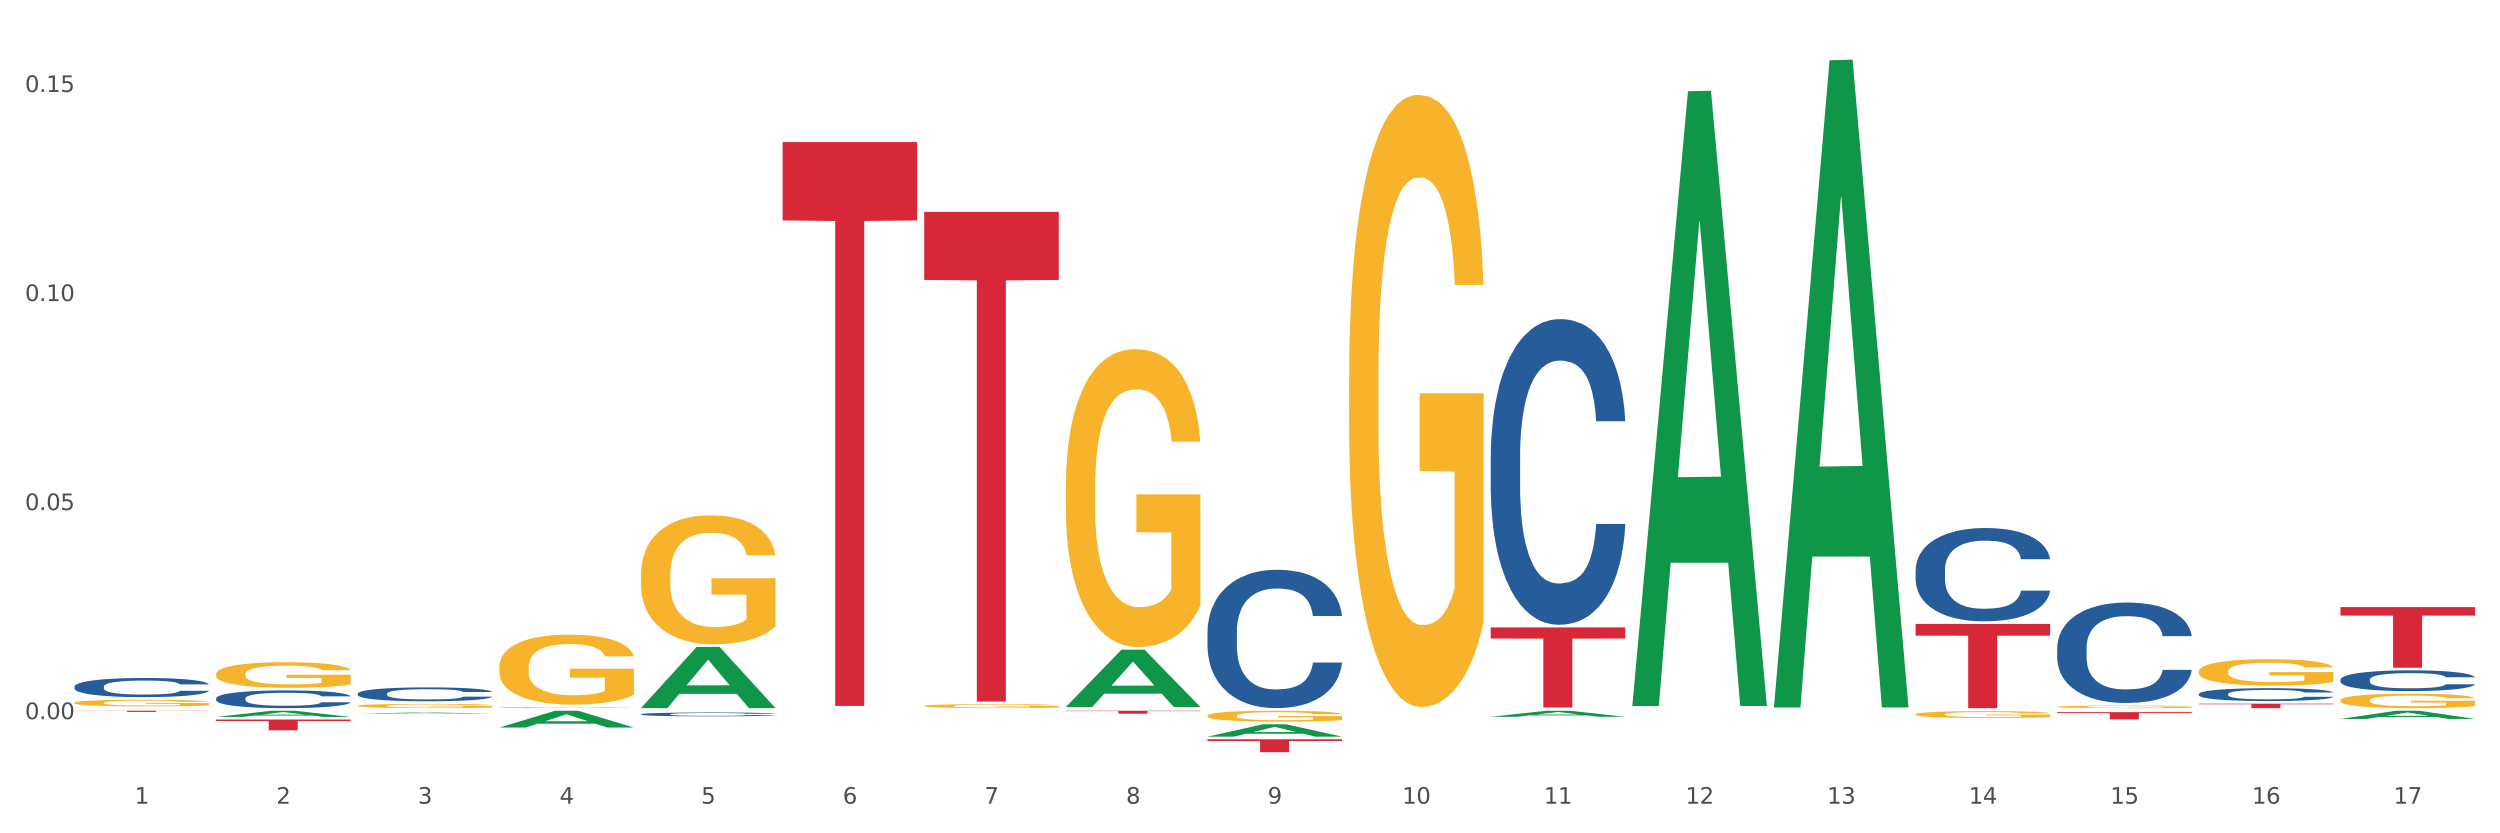 <?xml version="1.0" encoding="utf-8" standalone="no"?>
<!DOCTYPE svg PUBLIC "-//W3C//DTD SVG 1.1//EN"
  "http://www.w3.org/Graphics/SVG/1.1/DTD/svg11.dtd">
<svg xmlns:xlink="http://www.w3.org/1999/xlink" width="1080pt" height="360pt" viewBox="0 0 1080 360" xmlns="http://www.w3.org/2000/svg" version="1.1">
 <rect x="0" y="0" width="1080" height="360" fill="#333333" stroke="none"/>
 <defs>
  <style type="text/css">*{stroke-linejoin: round; stroke-linecap: butt}</style>
 </defs>
 <g id="figure_1">
  <g id="patch_1">
   <path d="M 0 360 
L 1080 360 
L 1080 0 
L 0 0 
z
" style="fill: #ffffff; stroke: #ffffff; stroke-linejoin: miter"/>
  </g>
  <g id="axes_1">
   <g id="matplotlib.axis_1">
    <g id="xtick_1">
     <g id="text_1">
      <!-- 1 -->
      <g style="fill: #4d4d4d" transform="translate(58.182 347.204) scale(0.096 -0.096)">
       <defs>
        <path id="DejaVuSans-31" d="M 794 531 
L 1825 531 
L 1825 4091 
L 703 3866 
L 703 4441 
L 1819 4666 
L 2450 4666 
L 2450 531 
L 3481 531 
L 3481 0 
L 794 0 
L 794 531 
z
" transform="scale(0.016)"/>
       </defs>
       <use xlink:href="#DejaVuSans-31"/>
      </g>
     </g>
    </g>
    <g id="xtick_2">
     <g id="text_2">
      <!-- 2 -->
      <g style="fill: #4d4d4d" transform="translate(119.364 347.204) scale(0.096 -0.096)">
       <defs>
        <path id="DejaVuSans-32" d="M 1228 531 
L 3431 531 
L 3431 0 
L 469 0 
L 469 531 
Q 828 903 1448 1529 
Q 2069 2156 2228 2338 
Q 2531 2678 2651 2914 
Q 2772 3150 2772 3378 
Q 2772 3750 2511 3984 
Q 2250 4219 1831 4219 
Q 1534 4219 1204 4116 
Q 875 4013 500 3803 
L 500 4441 
Q 881 4594 1212 4672 
Q 1544 4750 1819 4750 
Q 2544 4750 2975 4387 
Q 3406 4025 3406 3419 
Q 3406 3131 3298 2873 
Q 3191 2616 2906 2266 
Q 2828 2175 2409 1742 
Q 1991 1309 1228 531 
z
" transform="scale(0.016)"/>
       </defs>
       <use xlink:href="#DejaVuSans-32"/>
      </g>
     </g>
    </g>
    <g id="xtick_3">
     <g id="text_3">
      <!-- 3 -->
      <g style="fill: #4d4d4d" transform="translate(180.545 347.204) scale(0.096 -0.096)">
       <defs>
        <path id="DejaVuSans-33" d="M 2597 2516 
Q 3050 2419 3304 2112 
Q 3559 1806 3559 1356 
Q 3559 666 3084 287 
Q 2609 -91 1734 -91 
Q 1441 -91 1130 -33 
Q 819 25 488 141 
L 488 750 
Q 750 597 1062 519 
Q 1375 441 1716 441 
Q 2309 441 2620 675 
Q 2931 909 2931 1356 
Q 2931 1769 2642 2001 
Q 2353 2234 1838 2234 
L 1294 2234 
L 1294 2753 
L 1863 2753 
Q 2328 2753 2575 2939 
Q 2822 3125 2822 3475 
Q 2822 3834 2567 4026 
Q 2313 4219 1838 4219 
Q 1578 4219 1281 4162 
Q 984 4106 628 3988 
L 628 4550 
Q 988 4650 1302 4700 
Q 1616 4750 1894 4750 
Q 2613 4750 3031 4423 
Q 3450 4097 3450 3541 
Q 3450 3153 3228 2886 
Q 3006 2619 2597 2516 
z
" transform="scale(0.016)"/>
       </defs>
       <use xlink:href="#DejaVuSans-33"/>
      </g>
     </g>
    </g>
    <g id="xtick_4">
     <g id="text_4">
      <!-- 4 -->
      <g style="fill: #4d4d4d" transform="translate(241.726 347.204) scale(0.096 -0.096)">
       <defs>
        <path id="DejaVuSans-34" d="M 2419 4116 
L 825 1625 
L 2419 1625 
L 2419 4116 
z
M 2253 4666 
L 3047 4666 
L 3047 1625 
L 3713 1625 
L 3713 1100 
L 3047 1100 
L 3047 0 
L 2419 0 
L 2419 1100 
L 313 1100 
L 313 1709 
L 2253 4666 
z
" transform="scale(0.016)"/>
       </defs>
       <use xlink:href="#DejaVuSans-34"/>
      </g>
     </g>
    </g>
    <g id="xtick_5">
     <g id="text_5">
      <!-- 5 -->
      <g style="fill: #4d4d4d" transform="translate(302.908 347.204) scale(0.096 -0.096)">
       <defs>
        <path id="DejaVuSans-35" d="M 691 4666 
L 3169 4666 
L 3169 4134 
L 1269 4134 
L 1269 2991 
Q 1406 3038 1543 3061 
Q 1681 3084 1819 3084 
Q 2600 3084 3056 2656 
Q 3513 2228 3513 1497 
Q 3513 744 3044 326 
Q 2575 -91 1722 -91 
Q 1428 -91 1123 -41 
Q 819 9 494 109 
L 494 744 
Q 775 591 1075 516 
Q 1375 441 1709 441 
Q 2250 441 2565 725 
Q 2881 1009 2881 1497 
Q 2881 1984 2565 2268 
Q 2250 2553 1709 2553 
Q 1456 2553 1204 2497 
Q 953 2441 691 2322 
L 691 4666 
z
" transform="scale(0.016)"/>
       </defs>
       <use xlink:href="#DejaVuSans-35"/>
      </g>
     </g>
    </g>
    <g id="xtick_6">
     <g id="text_6">
      <!-- 6 -->
      <g style="fill: #4d4d4d" transform="translate(364.089 347.204) scale(0.096 -0.096)">
       <defs>
        <path id="DejaVuSans-36" d="M 2113 2584 
Q 1688 2584 1439 2293 
Q 1191 2003 1191 1497 
Q 1191 994 1439 701 
Q 1688 409 2113 409 
Q 2538 409 2786 701 
Q 3034 994 3034 1497 
Q 3034 2003 2786 2293 
Q 2538 2584 2113 2584 
z
M 3366 4563 
L 3366 3988 
Q 3128 4100 2886 4159 
Q 2644 4219 2406 4219 
Q 1781 4219 1451 3797 
Q 1122 3375 1075 2522 
Q 1259 2794 1537 2939 
Q 1816 3084 2150 3084 
Q 2853 3084 3261 2657 
Q 3669 2231 3669 1497 
Q 3669 778 3244 343 
Q 2819 -91 2113 -91 
Q 1303 -91 875 529 
Q 447 1150 447 2328 
Q 447 3434 972 4092 
Q 1497 4750 2381 4750 
Q 2619 4750 2861 4703 
Q 3103 4656 3366 4563 
z
" transform="scale(0.016)"/>
       </defs>
       <use xlink:href="#DejaVuSans-36"/>
      </g>
     </g>
    </g>
    <g id="xtick_7">
     <g id="text_7">
      <!-- 7 -->
      <g style="fill: #4d4d4d" transform="translate(425.271 347.204) scale(0.096 -0.096)">
       <defs>
        <path id="DejaVuSans-37" d="M 525 4666 
L 3525 4666 
L 3525 4397 
L 1831 0 
L 1172 0 
L 2766 4134 
L 525 4134 
L 525 4666 
z
" transform="scale(0.016)"/>
       </defs>
       <use xlink:href="#DejaVuSans-37"/>
      </g>
     </g>
    </g>
    <g id="xtick_8">
     <g id="text_8">
      <!-- 8 -->
      <g style="fill: #4d4d4d" transform="translate(486.452 347.204) scale(0.096 -0.096)">
       <defs>
        <path id="DejaVuSans-38" d="M 2034 2216 
Q 1584 2216 1326 1975 
Q 1069 1734 1069 1313 
Q 1069 891 1326 650 
Q 1584 409 2034 409 
Q 2484 409 2743 651 
Q 3003 894 3003 1313 
Q 3003 1734 2745 1975 
Q 2488 2216 2034 2216 
z
M 1403 2484 
Q 997 2584 770 2862 
Q 544 3141 544 3541 
Q 544 4100 942 4425 
Q 1341 4750 2034 4750 
Q 2731 4750 3128 4425 
Q 3525 4100 3525 3541 
Q 3525 3141 3298 2862 
Q 3072 2584 2669 2484 
Q 3125 2378 3379 2068 
Q 3634 1759 3634 1313 
Q 3634 634 3220 271 
Q 2806 -91 2034 -91 
Q 1263 -91 848 271 
Q 434 634 434 1313 
Q 434 1759 690 2068 
Q 947 2378 1403 2484 
z
M 1172 3481 
Q 1172 3119 1398 2916 
Q 1625 2713 2034 2713 
Q 2441 2713 2670 2916 
Q 2900 3119 2900 3481 
Q 2900 3844 2670 4047 
Q 2441 4250 2034 4250 
Q 1625 4250 1398 4047 
Q 1172 3844 1172 3481 
z
" transform="scale(0.016)"/>
       </defs>
       <use xlink:href="#DejaVuSans-38"/>
      </g>
     </g>
    </g>
    <g id="xtick_9">
     <g id="text_9">
      <!-- 9 -->
      <g style="fill: #4d4d4d" transform="translate(547.634 347.204) scale(0.096 -0.096)">
       <defs>
        <path id="DejaVuSans-39" d="M 703 97 
L 703 672 
Q 941 559 1184 500 
Q 1428 441 1663 441 
Q 2288 441 2617 861 
Q 2947 1281 2994 2138 
Q 2813 1869 2534 1725 
Q 2256 1581 1919 1581 
Q 1219 1581 811 2004 
Q 403 2428 403 3163 
Q 403 3881 828 4315 
Q 1253 4750 1959 4750 
Q 2769 4750 3195 4129 
Q 3622 3509 3622 2328 
Q 3622 1225 3098 567 
Q 2575 -91 1691 -91 
Q 1453 -91 1209 -44 
Q 966 3 703 97 
z
M 1959 2075 
Q 2384 2075 2632 2365 
Q 2881 2656 2881 3163 
Q 2881 3666 2632 3958 
Q 2384 4250 1959 4250 
Q 1534 4250 1286 3958 
Q 1038 3666 1038 3163 
Q 1038 2656 1286 2365 
Q 1534 2075 1959 2075 
z
" transform="scale(0.016)"/>
       </defs>
       <use xlink:href="#DejaVuSans-39"/>
      </g>
     </g>
    </g>
    <g id="xtick_10">
     <g id="text_10">
      <!-- 10 -->
      <g style="fill: #4d4d4d" transform="translate(605.761 347.204) scale(0.096 -0.096)">
       <defs>
        <path id="DejaVuSans-30" d="M 2034 4250 
Q 1547 4250 1301 3770 
Q 1056 3291 1056 2328 
Q 1056 1369 1301 889 
Q 1547 409 2034 409 
Q 2525 409 2770 889 
Q 3016 1369 3016 2328 
Q 3016 3291 2770 3770 
Q 2525 4250 2034 4250 
z
M 2034 4750 
Q 2819 4750 3233 4129 
Q 3647 3509 3647 2328 
Q 3647 1150 3233 529 
Q 2819 -91 2034 -91 
Q 1250 -91 836 529 
Q 422 1150 422 2328 
Q 422 3509 836 4129 
Q 1250 4750 2034 4750 
z
" transform="scale(0.016)"/>
       </defs>
       <use xlink:href="#DejaVuSans-31"/>
       <use xlink:href="#DejaVuSans-30" transform="translate(63.623 0)"/>
      </g>
     </g>
    </g>
    <g id="xtick_11">
     <g id="text_11">
      <!-- 11 -->
      <g style="fill: #4d4d4d" transform="translate(666.942 347.204) scale(0.096 -0.096)">
       <use xlink:href="#DejaVuSans-31"/>
       <use xlink:href="#DejaVuSans-31" transform="translate(63.623 0)"/>
      </g>
     </g>
    </g>
    <g id="xtick_12">
     <g id="text_12">
      <!-- 12 -->
      <g style="fill: #4d4d4d" transform="translate(728.124 347.204) scale(0.096 -0.096)">
       <use xlink:href="#DejaVuSans-31"/>
       <use xlink:href="#DejaVuSans-32" transform="translate(63.623 0)"/>
      </g>
     </g>
    </g>
    <g id="xtick_13">
     <g id="text_13">
      <!-- 13 -->
      <g style="fill: #4d4d4d" transform="translate(789.305 347.204) scale(0.096 -0.096)">
       <use xlink:href="#DejaVuSans-31"/>
       <use xlink:href="#DejaVuSans-33" transform="translate(63.623 0)"/>
      </g>
     </g>
    </g>
    <g id="xtick_14">
     <g id="text_14">
      <!-- 14 -->
      <g style="fill: #4d4d4d" transform="translate(850.487 347.204) scale(0.096 -0.096)">
       <use xlink:href="#DejaVuSans-31"/>
       <use xlink:href="#DejaVuSans-34" transform="translate(63.623 0)"/>
      </g>
     </g>
    </g>
    <g id="xtick_15">
     <g id="text_15">
      <!-- 15 -->
      <g style="fill: #4d4d4d" transform="translate(911.668 347.204) scale(0.096 -0.096)">
       <use xlink:href="#DejaVuSans-31"/>
       <use xlink:href="#DejaVuSans-35" transform="translate(63.623 0)"/>
      </g>
     </g>
    </g>
    <g id="xtick_16">
     <g id="text_16">
      <!-- 16 -->
      <g style="fill: #4d4d4d" transform="translate(972.849 347.204) scale(0.096 -0.096)">
       <use xlink:href="#DejaVuSans-31"/>
       <use xlink:href="#DejaVuSans-36" transform="translate(63.623 0)"/>
      </g>
     </g>
    </g>
    <g id="xtick_17">
     <g id="text_17">
      <!-- 17 -->
      <g style="fill: #4d4d4d" transform="translate(1034.031 347.204) scale(0.096 -0.096)">
       <use xlink:href="#DejaVuSans-31"/>
       <use xlink:href="#DejaVuSans-37" transform="translate(63.623 0)"/>
      </g>
     </g>
    </g>
    <g id="xtick_18"/>
    <g id="xtick_19"/>
    <g id="xtick_20"/>
    <g id="xtick_21"/>
    <g id="xtick_22"/>
    <g id="xtick_23"/>
    <g id="xtick_24"/>
    <g id="xtick_25"/>
    <g id="xtick_26"/>
    <g id="xtick_27"/>
    <g id="xtick_28"/>
    <g id="xtick_29"/>
    <g id="xtick_30"/>
    <g id="xtick_31"/>
    <g id="xtick_32"/>
    <g id="xtick_33"/>
   </g>
   <g id="matplotlib.axis_2">
    <g id="ytick_1">
     <g id="text_18">
      <!-- 0.00 -->
      <g style="fill: #4d4d4d" transform="translate(10.8 310.681) scale(0.096 -0.096)">
       <defs>
        <path id="DejaVuSans-2e" d="M 684 794 
L 1344 794 
L 1344 0 
L 684 0 
L 684 794 
z
" transform="scale(0.016)"/>
       </defs>
       <use xlink:href="#DejaVuSans-30"/>
       <use xlink:href="#DejaVuSans-2e" transform="translate(63.623 0)"/>
       <use xlink:href="#DejaVuSans-30" transform="translate(95.41 0)"/>
       <use xlink:href="#DejaVuSans-30" transform="translate(159.033 0)"/>
      </g>
     </g>
    </g>
    <g id="ytick_2">
     <g id="text_19">
      <!-- 0.05 -->
      <g style="fill: #4d4d4d" transform="translate(10.8 220.37) scale(0.096 -0.096)">
       <use xlink:href="#DejaVuSans-30"/>
       <use xlink:href="#DejaVuSans-2e" transform="translate(63.623 0)"/>
       <use xlink:href="#DejaVuSans-30" transform="translate(95.41 0)"/>
       <use xlink:href="#DejaVuSans-35" transform="translate(159.033 0)"/>
      </g>
     </g>
    </g>
    <g id="ytick_3">
     <g id="text_20">
      <!-- 0.10 -->
      <g style="fill: #4d4d4d" transform="translate(10.8 130.06) scale(0.096 -0.096)">
       <use xlink:href="#DejaVuSans-30"/>
       <use xlink:href="#DejaVuSans-2e" transform="translate(63.623 0)"/>
       <use xlink:href="#DejaVuSans-31" transform="translate(95.41 0)"/>
       <use xlink:href="#DejaVuSans-30" transform="translate(159.033 0)"/>
      </g>
     </g>
    </g>
    <g id="ytick_4">
     <g id="text_21">
      <!-- 0.15 -->
      <g style="fill: #4d4d4d" transform="translate(10.8 39.75) scale(0.096 -0.096)">
       <use xlink:href="#DejaVuSans-30"/>
       <use xlink:href="#DejaVuSans-2e" transform="translate(63.623 0)"/>
       <use xlink:href="#DejaVuSans-31" transform="translate(95.41 0)"/>
       <use xlink:href="#DejaVuSans-35" transform="translate(159.033 0)"/>
      </g>
     </g>
    </g>
    <g id="ytick_5"/>
    <g id="ytick_6"/>
    <g id="ytick_7"/>
   </g>
   <g id="PolyCollection_1">
    <path d="M 93.356 309.717 
L 93.416 309.714 
L 117.384 307.036 
L 127.331 307.033 
L 151.479 309.722 
L 139.974 309.722 
L 134.761 309.096 
L 110.014 309.096 
L 109.834 309.106 
L 104.801 309.722 
L 93.356 309.722 
L 93.356 309.717 
L 113.13 308.722 
L 131.645 308.72 
L 122.478 307.606 
L 122.358 307.601 
L 122.238 307.609 
L 113.07 308.72 
L 113.13 308.722 
L 93.356 309.717 
z
" clip-path="url(#p8d4c2236ca)" style="fill: #109648"/>
    <path d="M 154.538 308.287 
L 154.598 308.286 
L 178.566 307.812 
L 188.512 307.812 
L 212.66 308.287 
L 201.156 308.287 
L 195.943 308.177 
L 171.196 308.177 
L 171.016 308.178 
L 165.983 308.287 
L 154.538 308.287 
L 154.538 308.287 
L 174.311 308.111 
L 192.827 308.11 
L 183.659 307.913 
L 183.539 307.912 
L 183.419 307.914 
L 174.251 308.11 
L 174.311 308.111 
L 154.538 308.287 
z
" clip-path="url(#p8d4c2236ca)" style="fill: #109648"/>
    <path d="M 215.719 314.293 
L 215.779 314.287 
L 239.747 307.04 
L 249.694 307.033 
L 273.842 314.307 
L 262.337 314.307 
L 257.124 312.613 
L 232.377 312.613 
L 232.197 312.641 
L 227.164 314.307 
L 215.719 314.307 
L 215.719 314.293 
L 235.493 311.602 
L 254.008 311.596 
L 244.84 308.584 
L 244.72 308.57 
L 244.601 308.591 
L 235.433 311.596 
L 235.493 311.602 
L 215.719 314.293 
z
" clip-path="url(#p8d4c2236ca)" style="fill: #109648"/>
    <path d="M 276.901 305.859 
L 276.961 305.834 
L 300.929 279.477 
L 310.875 279.452 
L 335.023 305.908 
L 323.518 305.908 
L 318.305 299.748 
L 293.558 299.748 
L 293.379 299.847 
L 288.345 305.908 
L 276.901 305.908 
L 276.901 305.859 
L 296.674 296.071 
L 315.19 296.046 
L 306.022 285.091 
L 305.902 285.041 
L 305.782 285.116 
L 296.614 296.046 
L 296.674 296.071 
L 276.901 305.859 
z
" clip-path="url(#p8d4c2236ca)" style="fill: #109648"/>
    <path d="M 460.445 305.378 
L 460.505 305.354 
L 484.473 280.663 
L 494.42 280.64 
L 518.567 305.424 
L 507.063 305.424 
L 501.85 299.653 
L 477.103 299.653 
L 476.923 299.746 
L 471.89 305.424 
L 460.445 305.424 
L 460.445 305.378 
L 480.218 296.209 
L 498.734 296.185 
L 489.566 285.923 
L 489.446 285.876 
L 489.326 285.946 
L 480.159 296.185 
L 480.218 296.209 
L 460.445 305.378 
z
" clip-path="url(#p8d4c2236ca)" style="fill: #109648"/>
    <path d="M 32.175 303.616 
L 32.244 303.613 
L 32.244 303.519 
L 32.381 303.437 
L 33.067 303.24 
L 34.096 303.078 
L 34.851 302.991 
L 35.606 302.92 
L 36.498 302.849 
L 37.596 302.775 
L 39.586 302.668 
L 40.821 302.613 
L 42.331 302.555 
L 45.076 302.471 
L 47.066 302.424 
L 49.124 302.384 
L 52.487 302.337 
L 54.683 302.316 
L 57.016 302.3 
L 59.829 302.29 
L 61.957 302.287 
L 66.623 302.295 
L 70.603 302.318 
L 72.524 302.337 
L 74.995 302.368 
L 76.299 302.389 
L 78.426 302.431 
L 80.622 302.487 
L 82.131 302.534 
L 84.396 302.623 
L 86.111 302.712 
L 87.69 302.823 
L 88.513 302.899 
L 89.131 302.97 
L 89.68 303.051 
L 90.229 303.18 
L 77.877 303.18 
L 77.397 303.088 
L 76.642 303.001 
L 75.544 302.917 
L 74.583 302.865 
L 72.936 302.799 
L 71.426 302.757 
L 69.848 302.726 
L 67.927 302.699 
L 66.417 302.686 
L 64.29 302.676 
L 60.104 302.678 
L 57.29 302.699 
L 55.369 302.726 
L 54.134 302.749 
L 53.036 302.775 
L 51.801 302.812 
L 50.36 302.867 
L 49.33 302.917 
L 48.301 302.98 
L 47.478 303.043 
L 46.723 303.117 
L 46.105 303.196 
L 45.625 303.277 
L 45.213 303.377 
L 44.87 303.542 
L 44.87 303.902 
L 45.007 303.984 
L 45.35 304.091 
L 45.762 304.173 
L 46.448 304.27 
L 47.066 304.336 
L 48.232 304.43 
L 49.536 304.509 
L 50.566 304.559 
L 51.595 304.601 
L 53.379 304.659 
L 55.369 304.706 
L 57.085 304.735 
L 59.418 304.761 
L 60.996 304.771 
L 62.368 304.777 
L 65.731 304.777 
L 68.133 304.769 
L 70.809 304.75 
L 72.868 304.727 
L 74.583 304.698 
L 76.504 304.651 
L 77.74 304.606 
L 77.74 304.057 
L 62.643 304.055 
L 62.643 303.689 
L 90.297 303.689 
L 90.297 304.761 
L 89.131 304.816 
L 87.827 304.866 
L 86.455 304.911 
L 84.396 304.966 
L 81.926 305.018 
L 79.73 305.055 
L 77.397 305.087 
L 74.652 305.116 
L 71.083 305.142 
L 68.887 305.152 
L 66.143 305.16 
L 62.917 305.163 
L 60.104 305.158 
L 57.359 305.144 
L 54.477 305.121 
L 51.663 305.087 
L 49.536 305.053 
L 47.409 305.01 
L 45.144 304.955 
L 43.36 304.903 
L 41.988 304.856 
L 40.478 304.795 
L 38.831 304.716 
L 37.596 304.645 
L 36.498 304.572 
L 35.332 304.477 
L 34.508 304.396 
L 33.685 304.294 
L 33.204 304.217 
L 32.655 304.099 
L 32.244 303.934 
L 32.175 303.616 
z
" clip-path="url(#p8d4c2236ca)" style="fill: #f7b32b"/>
    <path d="M 93.356 291.189 
L 93.425 291.179 
L 93.425 290.816 
L 93.562 290.503 
L 94.248 289.747 
L 95.278 289.122 
L 96.033 288.79 
L 96.787 288.518 
L 97.68 288.245 
L 98.778 287.963 
L 100.768 287.55 
L 102.003 287.338 
L 103.512 287.116 
L 106.257 286.794 
L 108.247 286.612 
L 110.306 286.461 
L 113.668 286.28 
L 115.864 286.199 
L 118.197 286.138 
L 121.011 286.098 
L 123.138 286.088 
L 127.804 286.118 
L 131.784 286.209 
L 133.706 286.28 
L 136.176 286.4 
L 137.48 286.481 
L 139.607 286.642 
L 141.803 286.854 
L 143.313 287.036 
L 145.577 287.378 
L 147.293 287.721 
L 148.871 288.145 
L 149.695 288.437 
L 150.312 288.709 
L 150.861 289.022 
L 151.41 289.516 
L 139.058 289.516 
L 138.578 289.163 
L 137.823 288.83 
L 136.725 288.507 
L 135.764 288.306 
L 134.118 288.054 
L 132.608 287.892 
L 131.03 287.772 
L 129.108 287.671 
L 127.599 287.62 
L 125.471 287.58 
L 121.285 287.59 
L 118.472 287.671 
L 116.55 287.772 
L 115.315 287.862 
L 114.217 287.963 
L 112.982 288.104 
L 111.541 288.316 
L 110.512 288.507 
L 109.482 288.749 
L 108.659 288.991 
L 107.904 289.274 
L 107.287 289.576 
L 106.806 289.889 
L 106.394 290.272 
L 106.051 290.907 
L 106.051 292.288 
L 106.189 292.6 
L 106.532 293.014 
L 106.943 293.326 
L 107.63 293.699 
L 108.247 293.951 
L 109.414 294.314 
L 110.718 294.617 
L 111.747 294.808 
L 112.776 294.969 
L 114.56 295.191 
L 116.55 295.373 
L 118.266 295.484 
L 120.599 295.584 
L 122.177 295.625 
L 123.55 295.645 
L 126.912 295.645 
L 129.314 295.615 
L 131.99 295.544 
L 134.049 295.453 
L 135.764 295.342 
L 137.686 295.161 
L 138.921 294.99 
L 138.921 292.883 
L 123.824 292.873 
L 123.824 291.471 
L 151.479 291.471 
L 151.479 295.584 
L 150.312 295.796 
L 149.008 295.988 
L 147.636 296.159 
L 145.577 296.371 
L 143.107 296.572 
L 140.911 296.713 
L 138.578 296.834 
L 135.833 296.945 
L 132.265 297.046 
L 130.069 297.086 
L 127.324 297.117 
L 124.099 297.127 
L 121.285 297.107 
L 118.54 297.056 
L 115.658 296.966 
L 112.845 296.834 
L 110.718 296.703 
L 108.59 296.542 
L 106.326 296.33 
L 104.542 296.129 
L 103.169 295.947 
L 101.66 295.715 
L 100.013 295.413 
L 98.778 295.141 
L 97.68 294.859 
L 96.513 294.496 
L 95.69 294.183 
L 94.866 293.79 
L 94.386 293.498 
L 93.837 293.044 
L 93.425 292.409 
L 93.356 291.189 
z
" clip-path="url(#p8d4c2236ca)" style="fill: #f7b32b"/>
    <path d="M 521.626 318.217 
L 521.686 318.212 
L 545.654 312.89 
L 555.601 312.885 
L 579.749 318.227 
L 568.244 318.227 
L 563.031 316.983 
L 538.284 316.983 
L 538.104 317.003 
L 533.071 318.227 
L 521.626 318.227 
L 521.626 318.217 
L 541.4 316.241 
L 559.915 316.236 
L 550.747 314.024 
L 550.628 314.014 
L 550.508 314.029 
L 541.34 316.236 
L 541.4 316.241 
L 521.626 318.217 
z
" clip-path="url(#p8d4c2236ca)" style="fill: #109648"/>
    <path d="M 888.715 305.317 
L 888.783 305.316 
L 888.783 305.28 
L 888.921 305.248 
L 889.607 305.173 
L 890.636 305.111 
L 891.391 305.078 
L 892.146 305.051 
L 893.038 305.023 
L 894.136 304.995 
L 896.126 304.954 
L 897.361 304.933 
L 898.871 304.911 
L 901.616 304.879 
L 903.606 304.861 
L 905.664 304.846 
L 909.027 304.827 
L 911.223 304.819 
L 913.556 304.813 
L 916.369 304.809 
L 918.497 304.808 
L 923.163 304.811 
L 927.143 304.82 
L 929.064 304.827 
L 931.535 304.84 
L 932.838 304.848 
L 934.966 304.864 
L 937.162 304.885 
L 938.671 304.903 
L 940.936 304.937 
L 942.651 304.971 
L 944.23 305.013 
L 945.053 305.042 
L 945.671 305.07 
L 946.22 305.101 
L 946.769 305.15 
L 934.417 305.15 
L 933.936 305.115 
L 933.182 305.082 
L 932.084 305.05 
L 931.123 305.029 
L 929.476 305.004 
L 927.966 304.988 
L 926.388 304.976 
L 924.467 304.966 
L 922.957 304.961 
L 920.83 304.957 
L 916.644 304.958 
L 913.83 304.966 
L 911.909 304.976 
L 910.674 304.985 
L 909.576 304.995 
L 908.341 305.009 
L 906.899 305.03 
L 905.87 305.05 
L 904.841 305.074 
L 904.017 305.098 
L 903.263 305.126 
L 902.645 305.156 
L 902.165 305.187 
L 901.753 305.225 
L 901.41 305.289 
L 901.41 305.426 
L 901.547 305.457 
L 901.89 305.499 
L 902.302 305.53 
L 902.988 305.567 
L 903.606 305.592 
L 904.772 305.628 
L 906.076 305.658 
L 907.105 305.677 
L 908.135 305.693 
L 909.919 305.716 
L 911.909 305.734 
L 913.624 305.745 
L 915.958 305.755 
L 917.536 305.759 
L 918.908 305.761 
L 922.271 305.761 
L 924.672 305.758 
L 927.349 305.751 
L 929.407 305.742 
L 931.123 305.731 
L 933.044 305.712 
L 934.279 305.695 
L 934.279 305.485 
L 919.183 305.484 
L 919.183 305.345 
L 946.837 305.345 
L 946.837 305.755 
L 945.671 305.776 
L 944.367 305.795 
L 942.994 305.812 
L 940.936 305.833 
L 938.465 305.853 
L 936.269 305.867 
L 933.936 305.879 
L 931.191 305.89 
L 927.623 305.9 
L 925.427 305.904 
L 922.682 305.907 
L 919.457 305.908 
L 916.644 305.906 
L 913.899 305.901 
L 911.017 305.892 
L 908.203 305.879 
L 906.076 305.866 
L 903.949 305.85 
L 901.684 305.829 
L 899.9 305.809 
L 898.528 305.791 
L 897.018 305.768 
L 895.371 305.738 
L 894.136 305.71 
L 893.038 305.682 
L 891.871 305.646 
L 891.048 305.615 
L 890.224 305.576 
L 889.744 305.547 
L 889.195 305.502 
L 888.783 305.438 
L 888.715 305.317 
z
" clip-path="url(#p8d4c2236ca)" style="fill: #f7b32b"/>
    <path d="M 949.896 290.045 
L 949.965 290.035 
L 949.965 289.66 
L 950.102 289.337 
L 950.788 288.557 
L 951.818 287.911 
L 952.572 287.568 
L 953.327 287.287 
L 954.219 287.006 
L 955.317 286.714 
L 957.307 286.288 
L 958.543 286.069 
L 960.052 285.84 
L 962.797 285.507 
L 964.787 285.319 
L 966.846 285.163 
L 970.208 284.976 
L 972.404 284.893 
L 974.737 284.83 
L 977.551 284.789 
L 979.678 284.778 
L 984.344 284.809 
L 988.324 284.903 
L 990.246 284.976 
L 992.716 285.101 
L 994.02 285.184 
L 996.147 285.351 
L 998.343 285.569 
L 999.853 285.757 
L 1002.117 286.111 
L 1003.833 286.464 
L 1005.411 286.902 
L 1006.234 287.204 
L 1006.852 287.485 
L 1007.401 287.807 
L 1007.95 288.317 
L 995.598 288.317 
L 995.118 287.953 
L 994.363 287.61 
L 993.265 287.276 
L 992.304 287.068 
L 990.657 286.808 
L 989.148 286.641 
L 987.569 286.517 
L 985.648 286.412 
L 984.138 286.36 
L 982.011 286.319 
L 977.825 286.329 
L 975.012 286.412 
L 973.09 286.517 
L 971.855 286.61 
L 970.757 286.714 
L 969.522 286.86 
L 968.081 287.079 
L 967.052 287.276 
L 966.022 287.526 
L 965.199 287.776 
L 964.444 288.068 
L 963.826 288.38 
L 963.346 288.703 
L 962.934 289.098 
L 962.591 289.754 
L 962.591 291.18 
L 962.728 291.503 
L 963.072 291.929 
L 963.483 292.252 
L 964.169 292.637 
L 964.787 292.897 
L 965.954 293.272 
L 967.257 293.585 
L 968.287 293.782 
L 969.316 293.949 
L 971.1 294.178 
L 973.09 294.365 
L 974.806 294.48 
L 977.139 294.584 
L 978.717 294.625 
L 980.09 294.646 
L 983.452 294.646 
L 985.854 294.615 
L 988.53 294.542 
L 990.589 294.448 
L 992.304 294.334 
L 994.226 294.147 
L 995.461 293.97 
L 995.461 291.794 
L 980.364 291.784 
L 980.364 290.337 
L 1008.019 290.337 
L 1008.019 294.584 
L 1006.852 294.802 
L 1005.548 295 
L 1004.176 295.177 
L 1002.117 295.396 
L 999.647 295.604 
L 997.451 295.75 
L 995.118 295.875 
L 992.373 295.989 
L 988.805 296.093 
L 986.609 296.135 
L 983.864 296.166 
L 980.639 296.176 
L 977.825 296.156 
L 975.08 296.104 
L 972.198 296.01 
L 969.385 295.875 
L 967.257 295.739 
L 965.13 295.573 
L 962.866 295.354 
L 961.082 295.146 
L 959.709 294.959 
L 958.199 294.719 
L 956.553 294.407 
L 955.317 294.126 
L 954.219 293.834 
L 953.053 293.46 
L 952.229 293.137 
L 951.406 292.731 
L 950.926 292.429 
L 950.377 291.961 
L 949.965 291.305 
L 949.896 290.045 
z
" clip-path="url(#p8d4c2236ca)" style="fill: #f7b32b"/>
    <path d="M 827.533 308.592 
L 827.602 308.589 
L 827.602 308.491 
L 827.739 308.406 
L 828.425 308.202 
L 829.455 308.033 
L 830.21 307.943 
L 830.964 307.869 
L 831.857 307.796 
L 832.954 307.719 
L 834.945 307.608 
L 836.18 307.551 
L 837.689 307.491 
L 840.434 307.403 
L 842.424 307.354 
L 844.483 307.313 
L 847.845 307.264 
L 850.041 307.243 
L 852.374 307.226 
L 855.188 307.215 
L 857.315 307.213 
L 861.981 307.221 
L 865.961 307.245 
L 867.883 307.264 
L 870.353 307.297 
L 871.657 307.319 
L 873.784 307.362 
L 875.98 307.42 
L 877.49 307.469 
L 879.754 307.561 
L 881.47 307.654 
L 883.048 307.769 
L 883.872 307.848 
L 884.489 307.921 
L 885.038 308.006 
L 885.587 308.139 
L 873.235 308.139 
L 872.755 308.044 
L 872 307.954 
L 870.902 307.867 
L 869.941 307.812 
L 868.295 307.744 
L 866.785 307.7 
L 865.207 307.668 
L 863.285 307.64 
L 861.775 307.627 
L 859.648 307.616 
L 855.462 307.619 
L 852.649 307.64 
L 850.727 307.668 
L 849.492 307.692 
L 848.394 307.719 
L 847.159 307.758 
L 845.718 307.815 
L 844.689 307.867 
L 843.659 307.932 
L 842.836 307.997 
L 842.081 308.074 
L 841.464 308.156 
L 840.983 308.24 
L 840.571 308.344 
L 840.228 308.515 
L 840.228 308.889 
L 840.366 308.973 
L 840.709 309.085 
L 841.12 309.169 
L 841.807 309.27 
L 842.424 309.338 
L 843.591 309.436 
L 844.895 309.518 
L 845.924 309.57 
L 846.953 309.613 
L 848.737 309.673 
L 850.727 309.723 
L 852.443 309.752 
L 854.776 309.78 
L 856.354 309.791 
L 857.727 309.796 
L 861.089 309.796 
L 863.491 309.788 
L 866.167 309.769 
L 868.226 309.744 
L 869.941 309.714 
L 871.863 309.665 
L 873.098 309.619 
L 873.098 309.049 
L 858.001 309.047 
L 858.001 308.668 
L 885.656 308.668 
L 885.656 309.78 
L 884.489 309.837 
L 883.185 309.889 
L 881.813 309.935 
L 879.754 309.992 
L 877.284 310.047 
L 875.088 310.085 
L 872.755 310.118 
L 870.01 310.148 
L 866.442 310.175 
L 864.246 310.186 
L 861.501 310.194 
L 858.276 310.197 
L 855.462 310.191 
L 852.717 310.178 
L 849.835 310.153 
L 847.022 310.118 
L 844.895 310.082 
L 842.767 310.039 
L 840.503 309.981 
L 838.719 309.927 
L 837.346 309.878 
L 835.837 309.815 
L 834.19 309.733 
L 832.954 309.66 
L 831.857 309.584 
L 830.69 309.485 
L 829.867 309.401 
L 829.043 309.295 
L 828.563 309.216 
L 828.014 309.093 
L 827.602 308.921 
L 827.533 308.592 
z
" clip-path="url(#p8d4c2236ca)" style="fill: #f7b32b"/>
    <path d="M 1011.078 302.555 
L 1011.146 302.549 
L 1011.146 302.344 
L 1011.284 302.167 
L 1011.97 301.74 
L 1012.999 301.387 
L 1013.754 301.2 
L 1014.509 301.046 
L 1015.401 300.892 
L 1016.499 300.733 
L 1018.489 300.499 
L 1019.724 300.38 
L 1021.234 300.254 
L 1023.978 300.072 
L 1025.969 299.97 
L 1028.027 299.884 
L 1031.39 299.782 
L 1033.585 299.736 
L 1035.919 299.702 
L 1038.732 299.679 
L 1040.859 299.674 
L 1045.526 299.691 
L 1049.506 299.742 
L 1051.427 299.782 
L 1053.897 299.85 
L 1055.201 299.896 
L 1057.328 299.987 
L 1059.524 300.106 
L 1061.034 300.209 
L 1063.299 300.402 
L 1065.014 300.596 
L 1066.592 300.835 
L 1067.416 301 
L 1068.033 301.154 
L 1068.582 301.33 
L 1069.131 301.609 
L 1056.78 301.609 
L 1056.299 301.41 
L 1055.544 301.222 
L 1054.446 301.04 
L 1053.486 300.926 
L 1051.839 300.784 
L 1050.329 300.693 
L 1048.751 300.624 
L 1046.829 300.568 
L 1045.32 300.539 
L 1043.192 300.516 
L 1039.007 300.522 
L 1036.193 300.568 
L 1034.272 300.624 
L 1033.037 300.676 
L 1031.939 300.733 
L 1030.703 300.812 
L 1029.262 300.932 
L 1028.233 301.04 
L 1027.204 301.177 
L 1026.38 301.313 
L 1025.625 301.473 
L 1025.008 301.644 
L 1024.527 301.82 
L 1024.116 302.037 
L 1023.773 302.395 
L 1023.773 303.175 
L 1023.91 303.352 
L 1024.253 303.585 
L 1024.665 303.762 
L 1025.351 303.972 
L 1025.969 304.115 
L 1027.135 304.32 
L 1028.439 304.491 
L 1029.468 304.599 
L 1030.498 304.69 
L 1032.282 304.815 
L 1034.272 304.918 
L 1035.987 304.98 
L 1038.32 305.037 
L 1039.899 305.06 
L 1041.271 305.071 
L 1044.634 305.071 
L 1047.035 305.054 
L 1049.712 305.014 
L 1051.77 304.963 
L 1053.486 304.901 
L 1055.407 304.798 
L 1056.642 304.701 
L 1056.642 303.511 
L 1041.546 303.506 
L 1041.546 302.714 
L 1069.2 302.714 
L 1069.2 305.037 
L 1068.033 305.157 
L 1066.73 305.265 
L 1065.357 305.362 
L 1063.299 305.481 
L 1060.828 305.595 
L 1058.632 305.675 
L 1056.299 305.743 
L 1053.554 305.806 
L 1049.986 305.863 
L 1047.79 305.886 
L 1045.045 305.903 
L 1041.82 305.908 
L 1039.007 305.897 
L 1036.262 305.869 
L 1033.38 305.817 
L 1030.566 305.743 
L 1028.439 305.669 
L 1026.312 305.578 
L 1024.047 305.459 
L 1022.263 305.345 
L 1020.891 305.242 
L 1019.381 305.111 
L 1017.734 304.94 
L 1016.499 304.787 
L 1015.401 304.627 
L 1014.234 304.422 
L 1013.411 304.246 
L 1012.587 304.024 
L 1012.107 303.859 
L 1011.558 303.602 
L 1011.146 303.244 
L 1011.078 302.555 
z
" clip-path="url(#p8d4c2236ca)" style="fill: #f7b32b"/>
    <path d="M 93.356 310.847 
L 151.479 310.847 
L 151.479 311.49 
L 128.615 311.494 
L 128.615 315.475 
L 116.082 315.475 
L 116.082 311.494 
L 93.356 311.49 
L 93.356 310.851 
L 93.356 310.847 
z
" clip-path="url(#p8d4c2236ca)" style="fill: #d62839"/>
    <path d="M 32.175 307.033 
L 90.297 307.033 
L 90.297 307.107 
L 67.434 307.108 
L 67.434 307.565 
L 54.901 307.565 
L 54.901 307.108 
L 32.175 307.107 
L 32.175 307.034 
L 32.175 307.033 
z
" clip-path="url(#p8d4c2236ca)" style="fill: #d62839"/>
    <path d="M 582.808 163.168 
L 582.876 162.926 
L 582.876 154.231 
L 583.014 146.743 
L 583.7 128.628 
L 584.729 113.653 
L 585.484 105.682 
L 586.239 99.16 
L 587.131 92.639 
L 588.229 85.876 
L 590.219 75.973 
L 591.454 70.901 
L 592.964 65.587 
L 595.709 57.857 
L 597.699 53.51 
L 599.757 49.887 
L 603.12 45.539 
L 605.316 43.607 
L 607.649 42.158 
L 610.462 41.191 
L 612.589 40.95 
L 617.256 41.675 
L 621.236 43.848 
L 623.157 45.539 
L 625.628 48.438 
L 626.931 50.37 
L 629.059 54.234 
L 631.254 59.307 
L 632.764 63.654 
L 635.029 71.867 
L 636.744 80.079 
L 638.322 90.223 
L 639.146 97.228 
L 639.764 103.75 
L 640.312 111.237 
L 640.861 123.073 
L 628.51 123.073 
L 628.029 114.619 
L 627.274 106.648 
L 626.176 98.919 
L 625.216 94.088 
L 623.569 88.05 
L 622.059 84.185 
L 620.481 81.287 
L 618.56 78.871 
L 617.05 77.664 
L 614.923 76.697 
L 610.737 76.939 
L 607.923 78.871 
L 606.002 81.287 
L 604.767 83.46 
L 603.669 85.876 
L 602.433 89.257 
L 600.992 94.33 
L 599.963 98.919 
L 598.934 104.716 
L 598.11 110.513 
L 597.355 117.276 
L 596.738 124.522 
L 596.258 132.009 
L 595.846 141.188 
L 595.503 156.405 
L 595.503 189.495 
L 595.64 196.983 
L 595.983 206.886 
L 596.395 214.374 
L 597.081 223.31 
L 597.699 229.349 
L 598.865 238.044 
L 600.169 245.29 
L 601.198 249.88 
L 602.228 253.744 
L 604.012 259.058 
L 606.002 263.406 
L 607.717 266.063 
L 610.05 268.478 
L 611.629 269.444 
L 613.001 269.927 
L 616.364 269.927 
L 618.765 269.202 
L 621.442 267.512 
L 623.5 265.338 
L 625.216 262.681 
L 627.137 258.333 
L 628.372 254.227 
L 628.372 203.746 
L 613.276 203.504 
L 613.276 169.931 
L 640.93 169.931 
L 640.93 268.478 
L 639.764 273.55 
L 638.46 278.139 
L 637.087 282.245 
L 635.029 287.318 
L 632.558 292.149 
L 630.362 295.53 
L 628.029 298.428 
L 625.284 301.085 
L 621.716 303.501 
L 619.52 304.467 
L 616.775 305.192 
L 613.55 305.433 
L 610.737 304.95 
L 607.992 303.742 
L 605.11 301.568 
L 602.296 298.428 
L 600.169 295.289 
L 598.042 291.424 
L 595.777 286.352 
L 593.993 281.521 
L 592.621 277.173 
L 591.111 271.618 
L 589.464 264.372 
L 588.229 257.85 
L 587.131 251.087 
L 585.964 242.392 
L 585.141 234.904 
L 584.317 225.484 
L 583.837 218.48 
L 583.288 207.611 
L 582.876 192.394 
L 582.808 163.168 
z
" clip-path="url(#p8d4c2236ca)" style="fill: #f7b32b"/>
    <path d="M 521.626 309.218 
L 521.695 309.213 
L 521.695 309.058 
L 521.832 308.924 
L 522.518 308.6 
L 523.548 308.333 
L 524.303 308.19 
L 525.057 308.074 
L 525.949 307.957 
L 527.047 307.836 
L 529.037 307.659 
L 530.273 307.569 
L 531.782 307.474 
L 534.527 307.336 
L 536.517 307.258 
L 538.576 307.193 
L 541.938 307.115 
L 544.134 307.081 
L 546.467 307.055 
L 549.281 307.038 
L 551.408 307.033 
L 556.074 307.046 
L 560.054 307.085 
L 561.976 307.115 
L 564.446 307.167 
L 565.75 307.202 
L 567.877 307.271 
L 570.073 307.362 
L 571.583 307.439 
L 573.847 307.586 
L 575.563 307.733 
L 577.141 307.914 
L 577.965 308.039 
L 578.582 308.156 
L 579.131 308.29 
L 579.68 308.501 
L 567.328 308.501 
L 566.848 308.35 
L 566.093 308.208 
L 564.995 308.069 
L 564.034 307.983 
L 562.387 307.875 
L 560.878 307.806 
L 559.299 307.754 
L 557.378 307.711 
L 555.868 307.69 
L 553.741 307.672 
L 549.555 307.677 
L 546.742 307.711 
L 544.82 307.754 
L 543.585 307.793 
L 542.487 307.836 
L 541.252 307.897 
L 539.811 307.987 
L 538.782 308.069 
L 537.752 308.173 
L 536.929 308.277 
L 536.174 308.398 
L 535.556 308.527 
L 535.076 308.661 
L 534.664 308.825 
L 534.321 309.097 
L 534.321 309.688 
L 534.459 309.822 
L 534.802 309.999 
L 535.213 310.133 
L 535.9 310.293 
L 536.517 310.401 
L 537.684 310.556 
L 538.988 310.685 
L 540.017 310.767 
L 541.046 310.836 
L 542.83 310.931 
L 544.82 311.009 
L 546.536 311.057 
L 548.869 311.1 
L 550.447 311.117 
L 551.82 311.126 
L 555.182 311.126 
L 557.584 311.113 
L 560.26 311.083 
L 562.319 311.044 
L 564.034 310.996 
L 565.956 310.919 
L 567.191 310.845 
L 567.191 309.943 
L 552.094 309.939 
L 552.094 309.339 
L 579.749 309.339 
L 579.749 311.1 
L 578.582 311.19 
L 577.278 311.272 
L 575.906 311.346 
L 573.847 311.437 
L 571.377 311.523 
L 569.181 311.583 
L 566.848 311.635 
L 564.103 311.683 
L 560.535 311.726 
L 558.339 311.743 
L 555.594 311.756 
L 552.369 311.76 
L 549.555 311.752 
L 546.81 311.73 
L 543.928 311.691 
L 541.115 311.635 
L 538.988 311.579 
L 536.86 311.51 
L 534.596 311.419 
L 532.812 311.333 
L 531.439 311.255 
L 529.93 311.156 
L 528.283 311.026 
L 527.047 310.91 
L 525.949 310.789 
L 524.783 310.634 
L 523.959 310.5 
L 523.136 310.331 
L 522.656 310.206 
L 522.107 310.012 
L 521.695 309.74 
L 521.626 309.218 
z
" clip-path="url(#p8d4c2236ca)" style="fill: #f7b32b"/>
    <path d="M 338.082 61.378 
L 396.204 61.378 
L 396.204 95.229 
L 373.341 95.458 
L 373.341 304.967 
L 360.808 304.967 
L 360.808 95.458 
L 338.082 95.229 
L 338.082 61.607 
L 338.082 61.378 
z
" clip-path="url(#p8d4c2236ca)" style="fill: #d62839"/>
    <path d="M 399.263 91.532 
L 457.386 91.532 
L 457.386 120.928 
L 434.523 121.126 
L 434.523 303.062 
L 421.989 303.062 
L 421.989 121.126 
L 399.263 120.928 
L 399.263 91.731 
L 399.263 91.532 
z
" clip-path="url(#p8d4c2236ca)" style="fill: #d62839"/>
    <path d="M 460.445 307.033 
L 518.567 307.033 
L 518.567 307.216 
L 495.704 307.217 
L 495.704 308.346 
L 483.17 308.346 
L 483.17 307.217 
L 460.445 307.216 
L 460.445 307.035 
L 460.445 307.033 
z
" clip-path="url(#p8d4c2236ca)" style="fill: #d62839"/>
    <path d="M 215.719 288.125 
L 215.788 288.097 
L 215.788 287.104 
L 215.925 286.248 
L 216.611 284.178 
L 217.641 282.467 
L 218.395 281.556 
L 219.15 280.811 
L 220.042 280.066 
L 221.14 279.293 
L 223.13 278.162 
L 224.366 277.582 
L 225.875 276.975 
L 228.62 276.092 
L 230.61 275.595 
L 232.669 275.181 
L 236.031 274.684 
L 238.227 274.464 
L 240.56 274.298 
L 243.374 274.188 
L 245.501 274.16 
L 250.167 274.243 
L 254.147 274.491 
L 256.069 274.684 
L 258.539 275.016 
L 259.843 275.236 
L 261.97 275.678 
L 264.166 276.258 
L 265.676 276.754 
L 267.94 277.693 
L 269.656 278.631 
L 271.234 279.79 
L 272.057 280.59 
L 272.675 281.336 
L 273.224 282.191 
L 273.773 283.543 
L 261.421 283.543 
L 260.941 282.578 
L 260.186 281.667 
L 259.088 280.784 
L 258.127 280.232 
L 256.48 279.542 
L 254.971 279.1 
L 253.392 278.769 
L 251.471 278.493 
L 249.961 278.355 
L 247.834 278.245 
L 243.648 278.272 
L 240.835 278.493 
L 238.913 278.769 
L 237.678 279.017 
L 236.58 279.293 
L 235.345 279.68 
L 233.904 280.259 
L 232.875 280.784 
L 231.845 281.446 
L 231.022 282.108 
L 230.267 282.881 
L 229.649 283.709 
L 229.169 284.565 
L 228.757 285.613 
L 228.414 287.352 
L 228.414 291.133 
L 228.551 291.989 
L 228.895 293.12 
L 229.306 293.976 
L 229.993 294.997 
L 230.61 295.687 
L 231.777 296.68 
L 233.08 297.508 
L 234.11 298.033 
L 235.139 298.474 
L 236.923 299.081 
L 238.913 299.578 
L 240.629 299.882 
L 242.962 300.158 
L 244.54 300.268 
L 245.913 300.323 
L 249.275 300.323 
L 251.677 300.24 
L 254.353 300.047 
L 256.412 299.799 
L 258.127 299.495 
L 260.049 298.998 
L 261.284 298.529 
L 261.284 292.761 
L 246.187 292.734 
L 246.187 288.898 
L 273.842 288.898 
L 273.842 300.158 
L 272.675 300.737 
L 271.371 301.261 
L 269.999 301.731 
L 267.94 302.31 
L 265.47 302.862 
L 263.274 303.249 
L 260.941 303.58 
L 258.196 303.883 
L 254.628 304.159 
L 252.432 304.27 
L 249.687 304.352 
L 246.462 304.38 
L 243.648 304.325 
L 240.903 304.187 
L 238.021 303.939 
L 235.208 303.58 
L 233.08 303.221 
L 230.953 302.779 
L 228.689 302.2 
L 226.905 301.648 
L 225.532 301.151 
L 224.022 300.516 
L 222.376 299.688 
L 221.14 298.943 
L 220.042 298.17 
L 218.876 297.177 
L 218.052 296.321 
L 217.229 295.245 
L 216.749 294.445 
L 216.2 293.203 
L 215.788 291.464 
L 215.719 288.125 
z
" clip-path="url(#p8d4c2236ca)" style="fill: #f7b32b"/>
    <path d="M 154.538 304.923 
L 154.606 304.922 
L 154.606 304.861 
L 154.744 304.809 
L 155.43 304.684 
L 156.459 304.58 
L 157.214 304.525 
L 157.969 304.48 
L 158.861 304.435 
L 159.959 304.388 
L 161.949 304.319 
L 163.184 304.284 
L 164.694 304.247 
L 167.439 304.194 
L 169.429 304.164 
L 171.487 304.139 
L 174.85 304.109 
L 177.046 304.095 
L 179.379 304.085 
L 182.192 304.079 
L 184.32 304.077 
L 188.986 304.082 
L 192.966 304.097 
L 194.887 304.109 
L 197.358 304.129 
L 198.661 304.142 
L 200.789 304.169 
L 202.985 304.204 
L 204.494 304.234 
L 206.759 304.291 
L 208.474 304.348 
L 210.053 304.418 
L 210.876 304.467 
L 211.494 304.512 
L 212.043 304.564 
L 212.592 304.646 
L 200.24 304.646 
L 199.759 304.587 
L 199.005 304.532 
L 197.907 304.478 
L 196.946 304.445 
L 195.299 304.403 
L 193.789 304.376 
L 192.211 304.356 
L 190.29 304.339 
L 188.78 304.331 
L 186.653 304.324 
L 182.467 304.326 
L 179.653 304.339 
L 177.732 304.356 
L 176.497 304.371 
L 175.399 304.388 
L 174.164 304.411 
L 172.723 304.447 
L 171.693 304.478 
L 170.664 304.518 
L 169.84 304.559 
L 169.086 304.605 
L 168.468 304.656 
L 167.988 304.707 
L 167.576 304.771 
L 167.233 304.876 
L 167.233 305.106 
L 167.37 305.157 
L 167.713 305.226 
L 168.125 305.278 
L 168.811 305.34 
L 169.429 305.382 
L 170.595 305.442 
L 171.899 305.492 
L 172.928 305.524 
L 173.958 305.55 
L 175.742 305.587 
L 177.732 305.617 
L 179.447 305.636 
L 181.781 305.652 
L 183.359 305.659 
L 184.731 305.663 
L 188.094 305.663 
L 190.495 305.657 
L 193.172 305.646 
L 195.23 305.631 
L 196.946 305.612 
L 198.867 305.582 
L 200.102 305.554 
L 200.102 305.204 
L 185.006 305.203 
L 185.006 304.97 
L 212.66 304.97 
L 212.66 305.652 
L 211.494 305.688 
L 210.19 305.719 
L 208.817 305.748 
L 206.759 305.783 
L 204.288 305.816 
L 202.092 305.84 
L 199.759 305.86 
L 197.014 305.878 
L 193.446 305.895 
L 191.25 305.902 
L 188.505 305.907 
L 185.28 305.908 
L 182.467 305.905 
L 179.722 305.897 
L 176.84 305.882 
L 174.026 305.86 
L 171.899 305.838 
L 169.772 305.811 
L 167.507 305.776 
L 165.723 305.743 
L 164.351 305.713 
L 162.841 305.674 
L 161.194 305.624 
L 159.959 305.579 
L 158.861 305.532 
L 157.694 305.472 
L 156.871 305.42 
L 156.048 305.355 
L 155.567 305.306 
L 155.018 305.231 
L 154.606 305.126 
L 154.538 304.923 
z
" clip-path="url(#p8d4c2236ca)" style="fill: #f7b32b"/>
    <path d="M 276.901 248.377 
L 276.969 248.326 
L 276.969 246.496 
L 277.107 244.92 
L 277.793 241.106 
L 278.822 237.953 
L 279.577 236.275 
L 280.332 234.902 
L 281.224 233.53 
L 282.322 232.106 
L 284.312 230.021 
L 285.547 228.953 
L 287.057 227.835 
L 289.801 226.207 
L 291.792 225.292 
L 293.85 224.529 
L 297.213 223.614 
L 299.408 223.207 
L 301.742 222.902 
L 304.555 222.699 
L 306.682 222.648 
L 311.349 222.801 
L 315.329 223.258 
L 317.25 223.614 
L 319.72 224.224 
L 321.024 224.631 
L 323.152 225.445 
L 325.347 226.512 
L 326.857 227.428 
L 329.122 229.157 
L 330.837 230.885 
L 332.415 233.021 
L 333.239 234.496 
L 333.856 235.869 
L 334.405 237.445 
L 334.954 239.936 
L 322.603 239.936 
L 322.122 238.157 
L 321.367 236.479 
L 320.269 234.852 
L 319.309 233.835 
L 317.662 232.563 
L 316.152 231.75 
L 314.574 231.14 
L 312.652 230.631 
L 311.143 230.377 
L 309.015 230.174 
L 304.83 230.224 
L 302.016 230.631 
L 300.095 231.14 
L 298.86 231.597 
L 297.762 232.106 
L 296.526 232.818 
L 295.085 233.886 
L 294.056 234.852 
L 293.027 236.072 
L 292.203 237.292 
L 291.448 238.716 
L 290.831 240.242 
L 290.35 241.818 
L 289.939 243.75 
L 289.596 246.954 
L 289.596 253.92 
L 289.733 255.496 
L 290.076 257.581 
L 290.488 259.157 
L 291.174 261.039 
L 291.792 262.31 
L 292.958 264.14 
L 294.262 265.666 
L 295.291 266.632 
L 296.321 267.445 
L 298.105 268.564 
L 300.095 269.479 
L 301.81 270.039 
L 304.143 270.547 
L 305.722 270.751 
L 307.094 270.852 
L 310.457 270.852 
L 312.858 270.7 
L 315.535 270.344 
L 317.593 269.886 
L 319.309 269.327 
L 321.23 268.412 
L 322.465 267.547 
L 322.465 256.92 
L 307.369 256.869 
L 307.369 249.801 
L 335.023 249.801 
L 335.023 270.547 
L 333.856 271.615 
L 332.553 272.581 
L 331.18 273.446 
L 329.122 274.513 
L 326.651 275.53 
L 324.455 276.242 
L 322.122 276.852 
L 319.377 277.412 
L 315.809 277.92 
L 313.613 278.124 
L 310.868 278.276 
L 307.643 278.327 
L 304.83 278.225 
L 302.085 277.971 
L 299.203 277.513 
L 296.389 276.852 
L 294.262 276.191 
L 292.135 275.378 
L 289.87 274.31 
L 288.086 273.293 
L 286.714 272.378 
L 285.204 271.208 
L 283.557 269.683 
L 282.322 268.31 
L 281.224 266.886 
L 280.057 265.056 
L 279.234 263.479 
L 278.41 261.496 
L 277.93 260.022 
L 277.381 257.733 
L 276.969 254.53 
L 276.901 248.377 
z
" clip-path="url(#p8d4c2236ca)" style="fill: #f7b32b"/>
    <path d="M 399.263 304.98 
L 399.332 304.978 
L 399.332 304.922 
L 399.469 304.873 
L 400.156 304.756 
L 401.185 304.659 
L 401.94 304.607 
L 402.695 304.565 
L 403.587 304.522 
L 404.685 304.479 
L 406.675 304.414 
L 407.91 304.381 
L 409.419 304.347 
L 412.164 304.297 
L 414.154 304.269 
L 416.213 304.245 
L 419.575 304.217 
L 421.771 304.204 
L 424.104 304.195 
L 426.918 304.189 
L 429.045 304.187 
L 433.711 304.192 
L 437.691 304.206 
L 439.613 304.217 
L 442.083 304.236 
L 443.387 304.248 
L 445.514 304.273 
L 447.71 304.306 
L 449.22 304.334 
L 451.484 304.388 
L 453.2 304.441 
L 454.778 304.507 
L 455.602 304.552 
L 456.219 304.595 
L 456.768 304.643 
L 457.317 304.72 
L 444.965 304.72 
L 444.485 304.665 
L 443.73 304.613 
L 442.632 304.563 
L 441.672 304.532 
L 440.025 304.493 
L 438.515 304.468 
L 436.937 304.449 
L 435.015 304.433 
L 433.506 304.425 
L 431.378 304.419 
L 427.192 304.421 
L 424.379 304.433 
L 422.458 304.449 
L 421.222 304.463 
L 420.124 304.479 
L 418.889 304.501 
L 417.448 304.533 
L 416.419 304.563 
L 415.39 304.601 
L 414.566 304.638 
L 413.811 304.682 
L 413.194 304.729 
L 412.713 304.778 
L 412.302 304.837 
L 411.958 304.936 
L 411.958 305.151 
L 412.096 305.199 
L 412.439 305.263 
L 412.851 305.312 
L 413.537 305.37 
L 414.154 305.409 
L 415.321 305.466 
L 416.625 305.513 
L 417.654 305.542 
L 418.683 305.567 
L 420.468 305.602 
L 422.458 305.63 
L 424.173 305.647 
L 426.506 305.663 
L 428.084 305.669 
L 429.457 305.672 
L 432.819 305.672 
L 435.221 305.668 
L 437.897 305.657 
L 439.956 305.643 
L 441.672 305.625 
L 443.593 305.597 
L 444.828 305.571 
L 444.828 305.243 
L 429.731 305.242 
L 429.731 305.024 
L 457.386 305.024 
L 457.386 305.663 
L 456.219 305.696 
L 454.915 305.726 
L 453.543 305.752 
L 451.484 305.785 
L 449.014 305.816 
L 446.818 305.838 
L 444.485 305.857 
L 441.74 305.874 
L 438.172 305.89 
L 435.976 305.896 
L 433.231 305.901 
L 430.006 305.903 
L 427.192 305.899 
L 424.448 305.892 
L 421.565 305.878 
L 418.752 305.857 
L 416.625 305.837 
L 414.497 305.812 
L 412.233 305.779 
L 410.449 305.748 
L 409.076 305.719 
L 407.567 305.683 
L 405.92 305.636 
L 404.685 305.594 
L 403.587 305.55 
L 402.42 305.494 
L 401.597 305.445 
L 400.773 305.384 
L 400.293 305.339 
L 399.744 305.268 
L 399.332 305.169 
L 399.263 304.98 
z
" clip-path="url(#p8d4c2236ca)" style="fill: #f7b32b"/>
    <path d="M 460.445 210.304 
L 460.514 210.186 
L 460.514 205.956 
L 460.651 202.313 
L 461.337 193.5 
L 462.366 186.215 
L 463.121 182.337 
L 463.876 179.164 
L 464.768 175.992 
L 465.866 172.702 
L 467.856 167.884 
L 469.091 165.416 
L 470.601 162.831 
L 473.346 159.071 
L 475.336 156.956 
L 477.394 155.193 
L 480.757 153.078 
L 482.953 152.138 
L 485.286 151.433 
L 488.099 150.963 
L 490.227 150.845 
L 494.893 151.198 
L 498.873 152.255 
L 500.794 153.078 
L 503.265 154.488 
L 504.568 155.428 
L 506.696 157.308 
L 508.892 159.776 
L 510.401 161.891 
L 512.666 165.886 
L 514.381 169.881 
L 515.96 174.817 
L 516.783 178.224 
L 517.401 181.397 
L 517.95 185.04 
L 518.499 190.798 
L 506.147 190.798 
L 505.666 186.685 
L 504.912 182.807 
L 503.814 179.047 
L 502.853 176.697 
L 501.206 173.759 
L 499.696 171.879 
L 498.118 170.469 
L 496.197 169.294 
L 494.687 168.706 
L 492.56 168.236 
L 488.374 168.354 
L 485.56 169.294 
L 483.639 170.469 
L 482.404 171.526 
L 481.306 172.702 
L 480.071 174.347 
L 478.63 176.814 
L 477.6 179.047 
L 476.571 181.867 
L 475.747 184.687 
L 474.993 187.977 
L 474.375 191.503 
L 473.895 195.145 
L 473.483 199.611 
L 473.14 207.013 
L 473.14 223.112 
L 473.277 226.755 
L 473.62 231.572 
L 474.032 235.215 
L 474.718 239.563 
L 475.336 242.5 
L 476.502 246.731 
L 477.806 250.256 
L 478.835 252.489 
L 479.865 254.369 
L 481.649 256.954 
L 483.639 259.069 
L 485.354 260.361 
L 487.688 261.537 
L 489.266 262.007 
L 490.638 262.242 
L 494.001 262.242 
L 496.403 261.889 
L 499.079 261.066 
L 501.137 260.009 
L 502.853 258.716 
L 504.774 256.601 
L 506.01 254.604 
L 506.01 230.045 
L 490.913 229.927 
L 490.913 213.594 
L 518.567 213.594 
L 518.567 261.537 
L 517.401 264.004 
L 516.097 266.237 
L 514.724 268.234 
L 512.666 270.702 
L 510.195 273.052 
L 508 274.697 
L 505.666 276.107 
L 502.922 277.4 
L 499.353 278.575 
L 497.157 279.045 
L 494.413 279.398 
L 491.187 279.515 
L 488.374 279.28 
L 485.629 278.692 
L 482.747 277.635 
L 479.933 276.107 
L 477.806 274.58 
L 475.679 272.7 
L 473.414 270.232 
L 471.63 267.882 
L 470.258 265.767 
L 468.748 263.064 
L 467.101 259.539 
L 465.866 256.366 
L 464.768 253.076 
L 463.601 248.846 
L 462.778 245.203 
L 461.955 240.62 
L 461.474 237.213 
L 460.925 231.925 
L 460.514 224.522 
L 460.445 210.304 
z
" clip-path="url(#p8d4c2236ca)" style="fill: #f7b32b"/>
    <path d="M 521.626 319.352 
L 579.749 319.352 
L 579.749 320.13 
L 556.885 320.135 
L 556.885 324.95 
L 544.352 324.95 
L 544.352 320.135 
L 521.626 320.13 
L 521.626 319.358 
L 521.626 319.352 
z
" clip-path="url(#p8d4c2236ca)" style="fill: #d62839"/>
    <path d="M 949.896 299.795 
L 949.965 299.79 
L 949.965 299.648 
L 950.171 299.456 
L 950.927 299.101 
L 951.889 298.832 
L 953.537 298.518 
L 954.431 298.386 
L 955.599 298.239 
L 958.003 298.001 
L 960.751 297.798 
L 962.675 297.687 
L 964.118 297.616 
L 967.347 297.489 
L 969.202 297.433 
L 971.125 297.388 
L 972.774 297.357 
L 975.522 297.322 
L 977.721 297.307 
L 980.263 297.302 
L 982.393 297.307 
L 985.209 297.327 
L 989.331 297.388 
L 990.912 297.423 
L 993.041 297.484 
L 995.24 297.565 
L 997.026 297.646 
L 999.087 297.763 
L 1001.217 297.915 
L 1003.278 298.107 
L 1004.721 298.285 
L 1005.889 298.472 
L 1006.919 298.701 
L 1007.675 298.949 
L 1008.019 299.157 
L 995.446 299.157 
L 995.103 298.969 
L 994.415 298.766 
L 993.728 298.63 
L 992.973 298.518 
L 991.805 298.391 
L 990.774 298.31 
L 989.057 298.214 
L 987.477 298.153 
L 986.171 298.118 
L 984.591 298.087 
L 981.225 298.057 
L 978.82 298.057 
L 977.309 298.067 
L 975.454 298.092 
L 973.873 298.128 
L 972.018 298.189 
L 970.576 298.254 
L 969.133 298.341 
L 968.309 298.401 
L 967.072 298.513 
L 966.247 298.604 
L 965.148 298.761 
L 964.53 298.873 
L 963.431 299.162 
L 962.95 299.375 
L 962.744 299.522 
L 962.606 299.684 
L 962.606 300.475 
L 963.018 300.829 
L 963.362 300.982 
L 963.912 301.154 
L 964.942 301.377 
L 966.454 301.595 
L 968.034 301.752 
L 969.339 301.848 
L 970.576 301.919 
L 971.812 301.975 
L 973.324 302.026 
L 974.56 302.056 
L 976.415 302.087 
L 978.614 302.102 
L 980.331 302.102 
L 983.835 302.076 
L 985.415 302.051 
L 986.927 302.016 
L 988.576 301.96 
L 989.881 301.899 
L 990.637 301.853 
L 991.873 301.757 
L 992.835 301.656 
L 993.66 301.539 
L 994.209 301.438 
L 994.828 301.286 
L 995.309 301.113 
L 995.446 301.022 
L 1008.019 301.022 
L 1007.744 301.205 
L 1007.263 301.382 
L 1006.301 301.62 
L 1005.545 301.757 
L 1004.377 301.924 
L 1003.141 302.066 
L 1001.423 302.223 
L 999.843 302.34 
L 998.194 302.441 
L 996.408 302.533 
L 993.179 302.659 
L 992.011 302.695 
L 989.538 302.756 
L 987.614 302.791 
L 984.797 302.827 
L 981.912 302.847 
L 978.889 302.852 
L 976.209 302.842 
L 973.255 302.811 
L 971.4 302.781 
L 969.339 302.735 
L 966.934 302.664 
L 964.667 302.578 
L 962.538 302.477 
L 960.545 302.36 
L 958.69 302.229 
L 956.286 302.011 
L 954.499 301.798 
L 953.194 301.6 
L 952.301 301.433 
L 951.408 301.22 
L 950.927 301.073 
L 950.171 300.718 
L 949.896 300.389 
L 949.896 299.795 
z
" clip-path="url(#p8d4c2236ca)" style="fill: #255c99"/>
    <path d="M 1011.078 293.613 
L 1011.146 293.605 
L 1011.146 293.376 
L 1011.352 293.065 
L 1012.108 292.492 
L 1013.07 292.058 
L 1014.719 291.551 
L 1015.612 291.338 
L 1016.78 291.1 
L 1019.185 290.716 
L 1021.933 290.388 
L 1023.856 290.208 
L 1025.299 290.094 
L 1028.528 289.889 
L 1030.383 289.799 
L 1032.307 289.725 
L 1033.956 289.676 
L 1036.704 289.619 
L 1038.902 289.594 
L 1041.444 289.586 
L 1043.574 289.594 
L 1046.391 289.627 
L 1050.513 289.725 
L 1052.093 289.783 
L 1054.223 289.881 
L 1056.421 290.012 
L 1058.208 290.143 
L 1060.269 290.331 
L 1062.398 290.577 
L 1064.46 290.888 
L 1065.902 291.174 
L 1067.07 291.477 
L 1068.101 291.845 
L 1068.856 292.246 
L 1069.2 292.582 
L 1056.627 292.582 
L 1056.284 292.279 
L 1055.597 291.952 
L 1054.91 291.731 
L 1054.154 291.551 
L 1052.986 291.346 
L 1051.956 291.215 
L 1050.238 291.06 
L 1048.658 290.961 
L 1047.353 290.904 
L 1045.772 290.855 
L 1042.406 290.806 
L 1040.001 290.806 
L 1038.49 290.822 
L 1036.635 290.863 
L 1035.055 290.92 
L 1033.2 291.019 
L 1031.757 291.125 
L 1030.314 291.264 
L 1029.49 291.362 
L 1028.253 291.542 
L 1027.429 291.69 
L 1026.33 291.943 
L 1025.711 292.124 
L 1024.612 292.59 
L 1024.131 292.934 
L 1023.925 293.171 
L 1023.788 293.433 
L 1023.788 294.71 
L 1024.2 295.283 
L 1024.543 295.528 
L 1025.093 295.807 
L 1026.124 296.167 
L 1027.635 296.519 
L 1029.215 296.772 
L 1030.52 296.928 
L 1031.757 297.042 
L 1032.994 297.133 
L 1034.505 297.214 
L 1035.742 297.263 
L 1037.597 297.313 
L 1039.795 297.337 
L 1041.513 297.337 
L 1045.017 297.296 
L 1046.597 297.255 
L 1048.108 297.198 
L 1049.757 297.108 
L 1051.063 297.01 
L 1051.818 296.936 
L 1053.055 296.781 
L 1054.017 296.617 
L 1054.841 296.429 
L 1055.391 296.265 
L 1056.009 296.019 
L 1056.49 295.741 
L 1056.627 295.594 
L 1069.2 295.594 
L 1068.925 295.888 
L 1068.444 296.175 
L 1067.482 296.56 
L 1066.727 296.781 
L 1065.559 297.051 
L 1064.322 297.28 
L 1062.605 297.534 
L 1061.024 297.722 
L 1059.376 297.886 
L 1057.589 298.033 
L 1054.36 298.237 
L 1053.192 298.295 
L 1050.719 298.393 
L 1048.795 298.45 
L 1045.979 298.508 
L 1043.093 298.54 
L 1040.07 298.548 
L 1037.391 298.532 
L 1034.437 298.483 
L 1032.582 298.434 
L 1030.52 298.36 
L 1028.116 298.246 
L 1025.849 298.106 
L 1023.719 297.943 
L 1021.727 297.755 
L 1019.872 297.542 
L 1017.467 297.19 
L 1015.681 296.846 
L 1014.375 296.527 
L 1013.482 296.257 
L 1012.589 295.913 
L 1012.108 295.676 
L 1011.352 295.103 
L 1011.078 294.571 
L 1011.078 293.613 
z
" clip-path="url(#p8d4c2236ca)" style="fill: #255c99"/>
    <path d="M 1011.078 262.294 
L 1069.2 262.294 
L 1069.2 265.93 
L 1046.337 265.955 
L 1046.337 288.461 
L 1033.803 288.461 
L 1033.803 265.955 
L 1011.078 265.93 
L 1011.078 262.319 
L 1011.078 262.294 
z
" clip-path="url(#p8d4c2236ca)" style="fill: #d62839"/>
    <path d="M 888.715 307.639 
L 946.837 307.639 
L 946.837 308.075 
L 923.974 308.078 
L 923.974 310.771 
L 911.44 310.771 
L 911.44 308.078 
L 888.715 308.075 
L 888.715 307.642 
L 888.715 307.639 
z
" clip-path="url(#p8d4c2236ca)" style="fill: #d62839"/>
    <path d="M 949.896 303.977 
L 1008.019 303.977 
L 1008.019 304.245 
L 985.155 304.247 
L 985.155 305.908 
L 972.622 305.908 
L 972.622 304.247 
L 949.896 304.245 
L 949.896 303.979 
L 949.896 303.977 
z
" clip-path="url(#p8d4c2236ca)" style="fill: #d62839"/>
    <path d="M 643.989 271.035 
L 702.112 271.035 
L 702.112 275.848 
L 679.248 275.88 
L 679.248 305.665 
L 666.715 305.665 
L 666.715 275.88 
L 643.989 275.848 
L 643.989 271.068 
L 643.989 271.035 
z
" clip-path="url(#p8d4c2236ca)" style="fill: #d62839"/>
    <path d="M 827.533 269.542 
L 885.656 269.542 
L 885.656 274.596 
L 862.792 274.63 
L 862.792 305.908 
L 850.259 305.908 
L 850.259 274.63 
L 827.533 274.596 
L 827.533 269.576 
L 827.533 269.542 
z
" clip-path="url(#p8d4c2236ca)" style="fill: #d62839"/>
    <path d="M 32.175 296.605 
L 32.244 296.598 
L 32.244 296.386 
L 32.45 296.099 
L 33.206 295.57 
L 34.167 295.17 
L 35.816 294.701 
L 36.709 294.505 
L 37.877 294.286 
L 40.282 293.931 
L 43.03 293.628 
L 44.954 293.462 
L 46.396 293.356 
L 49.625 293.167 
L 51.48 293.084 
L 53.404 293.016 
L 55.053 292.971 
L 57.801 292.918 
L 60 292.895 
L 62.542 292.888 
L 64.671 292.895 
L 67.488 292.926 
L 71.61 293.016 
L 73.19 293.069 
L 75.32 293.16 
L 77.519 293.281 
L 79.305 293.402 
L 81.366 293.575 
L 83.496 293.802 
L 85.557 294.089 
L 87 294.354 
L 88.168 294.633 
L 89.198 294.973 
L 89.954 295.344 
L 90.297 295.653 
L 77.725 295.653 
L 77.381 295.374 
L 76.694 295.072 
L 76.007 294.867 
L 75.251 294.701 
L 74.084 294.512 
L 73.053 294.391 
L 71.335 294.248 
L 69.755 294.157 
L 68.45 294.104 
L 66.87 294.059 
L 63.503 294.014 
L 61.099 294.014 
L 59.587 294.029 
L 57.732 294.067 
L 56.152 294.119 
L 54.297 294.21 
L 52.854 294.308 
L 51.412 294.437 
L 50.587 294.527 
L 49.351 294.694 
L 48.526 294.83 
L 47.427 295.064 
L 46.809 295.23 
L 45.709 295.661 
L 45.228 295.978 
L 45.022 296.197 
L 44.885 296.439 
L 44.885 297.618 
L 45.297 298.147 
L 45.641 298.374 
L 46.19 298.631 
L 47.221 298.963 
L 48.732 299.288 
L 50.312 299.522 
L 51.618 299.666 
L 52.854 299.772 
L 54.091 299.855 
L 55.603 299.93 
L 56.839 299.976 
L 58.694 300.021 
L 60.893 300.044 
L 62.61 300.044 
L 66.114 300.006 
L 67.694 299.968 
L 69.206 299.915 
L 70.855 299.832 
L 72.16 299.741 
L 72.916 299.673 
L 74.152 299.53 
L 75.114 299.379 
L 75.939 299.205 
L 76.488 299.054 
L 77.106 298.827 
L 77.587 298.57 
L 77.725 298.434 
L 90.297 298.434 
L 90.023 298.706 
L 89.542 298.971 
L 88.58 299.326 
L 87.824 299.53 
L 86.656 299.779 
L 85.419 299.991 
L 83.702 300.225 
L 82.122 300.399 
L 80.473 300.55 
L 78.687 300.686 
L 75.458 300.875 
L 74.29 300.928 
L 71.816 301.018 
L 69.893 301.071 
L 67.076 301.124 
L 64.19 301.154 
L 61.167 301.162 
L 58.488 301.147 
L 55.534 301.101 
L 53.679 301.056 
L 51.618 300.988 
L 49.213 300.882 
L 46.946 300.754 
L 44.816 300.603 
L 42.824 300.429 
L 40.969 300.232 
L 38.564 299.908 
L 36.778 299.59 
L 35.473 299.295 
L 34.58 299.046 
L 33.686 298.729 
L 33.206 298.51 
L 32.45 297.981 
L 32.175 297.49 
L 32.175 296.605 
z
" clip-path="url(#p8d4c2236ca)" style="fill: #255c99"/>
    <path d="M 93.356 301.692 
L 93.425 301.685 
L 93.425 301.489 
L 93.631 301.224 
L 94.387 300.734 
L 95.349 300.364 
L 96.998 299.93 
L 97.891 299.748 
L 99.059 299.545 
L 101.463 299.217 
L 104.211 298.937 
L 106.135 298.783 
L 107.578 298.685 
L 110.807 298.511 
L 112.662 298.434 
L 114.585 298.371 
L 116.234 298.329 
L 118.982 298.28 
L 121.181 298.259 
L 123.723 298.252 
L 125.853 298.259 
L 128.67 298.287 
L 132.792 298.371 
L 134.372 298.42 
L 136.502 298.504 
L 138.7 298.615 
L 140.486 298.727 
L 142.547 298.888 
L 144.677 299.098 
L 146.738 299.364 
L 148.181 299.608 
L 149.349 299.867 
L 150.38 300.182 
L 151.135 300.524 
L 151.479 300.811 
L 138.906 300.811 
L 138.563 300.552 
L 137.876 300.273 
L 137.189 300.084 
L 136.433 299.93 
L 135.265 299.755 
L 134.234 299.643 
L 132.517 299.51 
L 130.937 299.427 
L 129.631 299.378 
L 128.051 299.336 
L 124.685 299.294 
L 122.28 299.294 
L 120.769 299.308 
L 118.914 299.343 
L 117.334 299.392 
L 115.479 299.476 
L 114.036 299.566 
L 112.593 299.685 
L 111.769 299.769 
L 110.532 299.923 
L 109.708 300.049 
L 108.608 300.266 
L 107.99 300.419 
L 106.891 300.818 
L 106.41 301.112 
L 106.204 301.314 
L 106.066 301.538 
L 106.066 302.629 
L 106.479 303.118 
L 106.822 303.328 
L 107.372 303.566 
L 108.402 303.874 
L 109.914 304.174 
L 111.494 304.391 
L 112.799 304.524 
L 114.036 304.622 
L 115.273 304.699 
L 116.784 304.769 
L 118.021 304.811 
L 119.876 304.853 
L 122.074 304.874 
L 123.792 304.874 
L 127.295 304.839 
L 128.876 304.804 
L 130.387 304.755 
L 132.036 304.678 
L 133.341 304.594 
L 134.097 304.531 
L 135.334 304.398 
L 136.296 304.258 
L 137.12 304.097 
L 137.67 303.958 
L 138.288 303.748 
L 138.769 303.51 
L 138.906 303.384 
L 151.479 303.384 
L 151.204 303.636 
L 150.723 303.881 
L 149.761 304.209 
L 149.005 304.398 
L 147.838 304.629 
L 146.601 304.825 
L 144.883 305.041 
L 143.303 305.202 
L 141.654 305.342 
L 139.868 305.468 
L 136.639 305.643 
L 135.471 305.692 
L 132.998 305.776 
L 131.074 305.824 
L 128.257 305.873 
L 125.372 305.901 
L 122.349 305.908 
L 119.669 305.894 
L 116.715 305.852 
L 114.86 305.81 
L 112.799 305.748 
L 110.395 305.65 
L 108.127 305.531 
L 105.998 305.391 
L 104.005 305.23 
L 102.15 305.048 
L 99.746 304.748 
L 97.959 304.454 
L 96.654 304.181 
L 95.761 303.951 
L 94.868 303.657 
L 94.387 303.454 
L 93.631 302.965 
L 93.356 302.51 
L 93.356 301.692 
z
" clip-path="url(#p8d4c2236ca)" style="fill: #255c99"/>
    <path d="M 154.538 299.643 
L 154.607 299.638 
L 154.607 299.484 
L 154.813 299.276 
L 155.568 298.892 
L 156.53 298.601 
L 158.179 298.261 
L 159.072 298.118 
L 160.24 297.959 
L 162.645 297.701 
L 165.393 297.481 
L 167.317 297.361 
L 168.759 297.284 
L 171.988 297.147 
L 173.843 297.086 
L 175.767 297.037 
L 177.416 297.004 
L 180.164 296.966 
L 182.362 296.949 
L 184.904 296.944 
L 187.034 296.949 
L 189.851 296.971 
L 193.973 297.037 
L 195.553 297.075 
L 197.683 297.141 
L 199.882 297.229 
L 201.668 297.317 
L 203.729 297.443 
L 205.859 297.608 
L 207.92 297.816 
L 209.362 298.008 
L 210.53 298.211 
L 211.561 298.458 
L 212.317 298.727 
L 212.66 298.952 
L 200.088 298.952 
L 199.744 298.749 
L 199.057 298.529 
L 198.37 298.381 
L 197.614 298.261 
L 196.446 298.123 
L 195.416 298.036 
L 193.698 297.931 
L 192.118 297.866 
L 190.813 297.827 
L 189.233 297.794 
L 185.866 297.761 
L 183.462 297.761 
L 181.95 297.772 
L 180.095 297.8 
L 178.515 297.838 
L 176.66 297.904 
L 175.217 297.975 
L 173.775 298.069 
L 172.95 298.134 
L 171.713 298.255 
L 170.889 298.354 
L 169.79 298.524 
L 169.171 298.645 
L 168.072 298.957 
L 167.591 299.188 
L 167.385 299.347 
L 167.248 299.523 
L 167.248 300.378 
L 167.66 300.763 
L 168.004 300.927 
L 168.553 301.114 
L 169.584 301.355 
L 171.095 301.591 
L 172.675 301.761 
L 173.981 301.865 
L 175.217 301.942 
L 176.454 302.003 
L 177.965 302.057 
L 179.202 302.09 
L 181.057 302.123 
L 183.255 302.14 
L 184.973 302.14 
L 188.477 302.112 
L 190.057 302.085 
L 191.568 302.046 
L 193.217 301.986 
L 194.523 301.92 
L 195.278 301.871 
L 196.515 301.767 
L 197.477 301.657 
L 198.301 301.531 
L 198.851 301.421 
L 199.469 301.256 
L 199.95 301.07 
L 200.088 300.971 
L 212.66 300.971 
L 212.385 301.169 
L 211.904 301.361 
L 210.943 301.618 
L 210.187 301.767 
L 209.019 301.948 
L 207.782 302.101 
L 206.065 302.271 
L 204.485 302.398 
L 202.836 302.507 
L 201.049 302.606 
L 197.82 302.743 
L 196.652 302.782 
L 194.179 302.848 
L 192.256 302.886 
L 189.439 302.924 
L 186.553 302.946 
L 183.53 302.952 
L 180.851 302.941 
L 177.897 302.908 
L 176.042 302.875 
L 173.981 302.826 
L 171.576 302.749 
L 169.309 302.655 
L 167.179 302.546 
L 165.187 302.42 
L 163.332 302.277 
L 160.927 302.041 
L 159.141 301.811 
L 157.836 301.597 
L 156.942 301.415 
L 156.049 301.185 
L 155.568 301.026 
L 154.813 300.642 
L 154.538 300.285 
L 154.538 299.643 
z
" clip-path="url(#p8d4c2236ca)" style="fill: #255c99"/>
    <path d="M 215.719 305.598 
L 215.788 305.598 
L 215.788 305.593 
L 215.994 305.585 
L 216.75 305.572 
L 217.712 305.562 
L 219.36 305.551 
L 220.254 305.546 
L 221.422 305.54 
L 223.826 305.531 
L 226.574 305.524 
L 228.498 305.52 
L 229.941 305.517 
L 233.17 305.512 
L 235.025 305.51 
L 236.948 305.508 
L 238.597 305.507 
L 241.345 305.506 
L 243.544 305.505 
L 246.086 305.505 
L 248.216 305.505 
L 251.032 305.506 
L 255.155 305.508 
L 256.735 305.51 
L 258.864 305.512 
L 261.063 305.515 
L 262.849 305.518 
L 264.91 305.522 
L 267.04 305.528 
L 269.101 305.535 
L 270.544 305.542 
L 271.712 305.549 
L 272.742 305.557 
L 273.498 305.567 
L 273.842 305.574 
L 261.269 305.574 
L 260.926 305.567 
L 260.238 305.56 
L 259.551 305.555 
L 258.796 305.551 
L 257.628 305.546 
L 256.597 305.543 
L 254.88 305.539 
L 253.3 305.537 
L 251.994 305.536 
L 250.414 305.534 
L 247.048 305.533 
L 244.643 305.533 
L 243.132 305.534 
L 241.277 305.535 
L 239.696 305.536 
L 237.841 305.538 
L 236.399 305.541 
L 234.956 305.544 
L 234.132 305.546 
L 232.895 305.55 
L 232.07 305.554 
L 230.971 305.56 
L 230.353 305.564 
L 229.254 305.575 
L 228.773 305.582 
L 228.567 305.588 
L 228.429 305.594 
L 228.429 305.623 
L 228.841 305.637 
L 229.185 305.642 
L 229.735 305.649 
L 230.765 305.657 
L 232.277 305.665 
L 233.857 305.671 
L 235.162 305.675 
L 236.399 305.677 
L 237.635 305.679 
L 239.147 305.681 
L 240.383 305.682 
L 242.238 305.684 
L 244.437 305.684 
L 246.154 305.684 
L 249.658 305.683 
L 251.238 305.682 
L 252.75 305.681 
L 254.399 305.679 
L 255.704 305.677 
L 256.46 305.675 
L 257.696 305.671 
L 258.658 305.667 
L 259.483 305.663 
L 260.032 305.659 
L 260.651 305.654 
L 261.132 305.647 
L 261.269 305.644 
L 273.842 305.644 
L 273.567 305.651 
L 273.086 305.657 
L 272.124 305.666 
L 271.368 305.671 
L 270.2 305.677 
L 268.964 305.683 
L 267.246 305.689 
L 265.666 305.693 
L 264.017 305.697 
L 262.231 305.7 
L 259.002 305.705 
L 257.834 305.706 
L 255.361 305.708 
L 253.437 305.71 
L 250.62 305.711 
L 247.735 305.712 
L 244.712 305.712 
L 242.032 305.712 
L 239.078 305.711 
L 237.223 305.709 
L 235.162 305.708 
L 232.757 305.705 
L 230.49 305.702 
L 228.361 305.698 
L 226.368 305.694 
L 224.513 305.689 
L 222.109 305.681 
L 220.322 305.673 
L 219.017 305.665 
L 218.124 305.659 
L 217.231 305.651 
L 216.75 305.646 
L 215.994 305.632 
L 215.719 305.62 
L 215.719 305.598 
z
" clip-path="url(#p8d4c2236ca)" style="fill: #255c99"/>
    <path d="M 276.901 308.546 
L 276.969 308.544 
L 276.969 308.501 
L 277.175 308.444 
L 277.931 308.337 
L 278.893 308.256 
L 280.542 308.162 
L 281.435 308.122 
L 282.603 308.078 
L 285.008 308.007 
L 287.756 307.946 
L 289.679 307.912 
L 291.122 307.891 
L 294.351 307.853 
L 296.206 307.836 
L 298.13 307.822 
L 299.779 307.813 
L 302.527 307.803 
L 304.725 307.798 
L 307.267 307.796 
L 309.397 307.798 
L 312.214 307.804 
L 316.336 307.822 
L 317.916 307.833 
L 320.046 307.851 
L 322.244 307.876 
L 324.031 307.9 
L 326.092 307.935 
L 328.221 307.981 
L 330.283 308.039 
L 331.725 308.092 
L 332.893 308.148 
L 333.924 308.217 
L 334.679 308.291 
L 335.023 308.354 
L 322.45 308.354 
L 322.107 308.297 
L 321.42 308.236 
L 320.733 308.195 
L 319.977 308.162 
L 318.809 308.124 
L 317.779 308.099 
L 316.061 308.071 
L 314.481 308.052 
L 313.176 308.042 
L 311.595 308.032 
L 308.229 308.023 
L 305.824 308.023 
L 304.313 308.026 
L 302.458 308.034 
L 300.878 308.045 
L 299.023 308.063 
L 297.58 308.083 
L 296.137 308.109 
L 295.313 308.127 
L 294.076 308.16 
L 293.252 308.188 
L 292.153 308.235 
L 291.534 308.268 
L 290.435 308.355 
L 289.954 308.419 
L 289.748 308.463 
L 289.611 308.512 
L 289.611 308.75 
L 290.023 308.856 
L 290.366 308.902 
L 290.916 308.954 
L 291.947 309.021 
L 293.458 309.086 
L 295.038 309.133 
L 296.343 309.162 
L 297.58 309.183 
L 298.817 309.2 
L 300.328 309.215 
L 301.565 309.225 
L 303.42 309.234 
L 305.618 309.238 
L 307.336 309.238 
L 310.84 309.231 
L 312.42 309.223 
L 313.931 309.212 
L 315.58 309.196 
L 316.886 309.177 
L 317.641 309.164 
L 318.878 309.135 
L 319.84 309.104 
L 320.664 309.069 
L 321.214 309.039 
L 321.832 308.993 
L 322.313 308.941 
L 322.45 308.914 
L 335.023 308.914 
L 334.748 308.969 
L 334.267 309.022 
L 333.305 309.094 
L 332.55 309.135 
L 331.382 309.185 
L 330.145 309.228 
L 328.428 309.275 
L 326.847 309.31 
L 325.199 309.34 
L 323.412 309.368 
L 320.183 309.406 
L 319.015 309.416 
L 316.542 309.435 
L 314.618 309.445 
L 311.802 309.456 
L 308.916 309.462 
L 305.893 309.464 
L 303.214 309.461 
L 300.26 309.451 
L 298.405 309.442 
L 296.343 309.429 
L 293.939 309.407 
L 291.672 309.381 
L 289.542 309.351 
L 287.55 309.316 
L 285.695 309.276 
L 283.29 309.211 
L 281.504 309.147 
L 280.198 309.088 
L 279.305 309.037 
L 278.412 308.973 
L 277.931 308.929 
L 277.175 308.823 
L 276.901 308.724 
L 276.901 308.546 
z
" clip-path="url(#p8d4c2236ca)" style="fill: #255c99"/>
    <path d="M 521.626 272.995 
L 521.695 272.941 
L 521.695 271.413 
L 521.901 269.338 
L 522.657 265.518 
L 523.619 262.625 
L 525.268 259.241 
L 526.161 257.822 
L 527.329 256.239 
L 529.733 253.673 
L 532.481 251.49 
L 534.405 250.289 
L 535.848 249.525 
L 539.077 248.161 
L 540.932 247.56 
L 542.855 247.069 
L 544.504 246.742 
L 547.252 246.36 
L 549.451 246.196 
L 551.993 246.141 
L 554.123 246.196 
L 556.939 246.414 
L 561.062 247.069 
L 562.642 247.451 
L 564.772 248.106 
L 566.97 248.979 
L 568.756 249.853 
L 570.817 251.108 
L 572.947 252.746 
L 575.008 254.82 
L 576.451 256.73 
L 577.619 258.75 
L 578.649 261.206 
L 579.405 263.88 
L 579.749 266.118 
L 567.176 266.118 
L 566.833 264.099 
L 566.146 261.915 
L 565.459 260.442 
L 564.703 259.241 
L 563.535 257.876 
L 562.504 257.003 
L 560.787 255.966 
L 559.207 255.311 
L 557.901 254.929 
L 556.321 254.601 
L 552.955 254.274 
L 550.55 254.274 
L 549.039 254.383 
L 547.184 254.656 
L 545.604 255.038 
L 543.749 255.693 
L 542.306 256.403 
L 540.863 257.33 
L 540.039 257.985 
L 538.802 259.186 
L 537.978 260.169 
L 536.878 261.861 
L 536.26 263.062 
L 535.161 266.173 
L 534.68 268.465 
L 534.474 270.048 
L 534.336 271.795 
L 534.336 280.309 
L 534.749 284.13 
L 535.092 285.768 
L 535.642 287.623 
L 536.672 290.025 
L 538.184 292.372 
L 539.764 294.064 
L 541.069 295.101 
L 542.306 295.865 
L 543.542 296.466 
L 545.054 297.012 
L 546.291 297.339 
L 548.146 297.667 
L 550.344 297.83 
L 552.062 297.83 
L 555.565 297.557 
L 557.146 297.284 
L 558.657 296.902 
L 560.306 296.302 
L 561.611 295.647 
L 562.367 295.156 
L 563.604 294.119 
L 564.565 293.027 
L 565.39 291.772 
L 565.939 290.68 
L 566.558 289.043 
L 567.039 287.187 
L 567.176 286.204 
L 579.749 286.204 
L 579.474 288.169 
L 578.993 290.08 
L 578.031 292.645 
L 577.275 294.119 
L 576.107 295.92 
L 574.871 297.448 
L 573.153 299.14 
L 571.573 300.396 
L 569.924 301.487 
L 568.138 302.47 
L 564.909 303.834 
L 563.741 304.216 
L 561.268 304.871 
L 559.344 305.253 
L 556.527 305.635 
L 553.642 305.854 
L 550.619 305.908 
L 547.939 305.799 
L 544.985 305.472 
L 543.13 305.144 
L 541.069 304.653 
L 538.665 303.889 
L 536.397 302.961 
L 534.268 301.869 
L 532.275 300.614 
L 530.42 299.195 
L 528.016 296.848 
L 526.229 294.555 
L 524.924 292.427 
L 524.031 290.625 
L 523.138 288.333 
L 522.657 286.75 
L 521.901 282.929 
L 521.626 279.382 
L 521.626 272.995 
z
" clip-path="url(#p8d4c2236ca)" style="fill: #255c99"/>
    <path d="M 643.989 197.183 
L 644.058 197.063 
L 644.058 193.685 
L 644.264 189.102 
L 645.02 180.66 
L 645.982 174.268 
L 647.63 166.79 
L 648.524 163.654 
L 649.691 160.156 
L 652.096 154.488 
L 654.844 149.663 
L 656.768 147.01 
L 658.211 145.321 
L 661.44 142.306 
L 663.295 140.98 
L 665.218 139.894 
L 666.867 139.17 
L 669.615 138.326 
L 671.814 137.964 
L 674.356 137.844 
L 676.485 137.964 
L 679.302 138.447 
L 683.424 139.894 
L 685.005 140.738 
L 687.134 142.186 
L 689.333 144.115 
L 691.119 146.045 
L 693.18 148.819 
L 695.31 152.437 
L 697.371 157.02 
L 698.814 161.242 
L 699.982 165.704 
L 701.012 171.132 
L 701.768 177.042 
L 702.112 181.986 
L 689.539 181.986 
L 689.195 177.524 
L 688.508 172.7 
L 687.821 169.443 
L 687.066 166.79 
L 685.898 163.775 
L 684.867 161.845 
L 683.15 159.553 
L 681.569 158.106 
L 680.264 157.262 
L 678.684 156.538 
L 675.318 155.814 
L 672.913 155.814 
L 671.401 156.056 
L 669.547 156.659 
L 667.966 157.503 
L 666.111 158.95 
L 664.669 160.518 
L 663.226 162.568 
L 662.401 164.016 
L 661.165 166.669 
L 660.34 168.84 
L 659.241 172.579 
L 658.623 175.232 
L 657.524 182.107 
L 657.043 187.173 
L 656.837 190.67 
L 656.699 194.53 
L 656.699 213.345 
L 657.111 221.787 
L 657.455 225.406 
L 658.004 229.506 
L 659.035 234.813 
L 660.546 239.999 
L 662.127 243.738 
L 663.432 246.03 
L 664.669 247.718 
L 665.905 249.045 
L 667.417 250.251 
L 668.653 250.975 
L 670.508 251.698 
L 672.707 252.06 
L 674.424 252.06 
L 677.928 251.457 
L 679.508 250.854 
L 681.02 250.01 
L 682.669 248.683 
L 683.974 247.236 
L 684.73 246.15 
L 685.966 243.859 
L 686.928 241.447 
L 687.753 238.673 
L 688.302 236.26 
L 688.921 232.642 
L 689.402 228.541 
L 689.539 226.37 
L 702.112 226.37 
L 701.837 230.712 
L 701.356 234.934 
L 700.394 240.602 
L 699.638 243.859 
L 698.47 247.839 
L 697.234 251.216 
L 695.516 254.955 
L 693.936 257.729 
L 692.287 260.141 
L 690.501 262.312 
L 687.272 265.327 
L 686.104 266.171 
L 683.631 267.619 
L 681.707 268.463 
L 678.89 269.307 
L 676.005 269.79 
L 672.982 269.91 
L 670.302 269.669 
L 667.348 268.945 
L 665.493 268.222 
L 663.432 267.136 
L 661.027 265.448 
L 658.76 263.397 
L 656.63 260.985 
L 654.638 258.211 
L 652.783 255.075 
L 650.378 249.889 
L 648.592 244.824 
L 647.287 240.12 
L 646.394 236.14 
L 645.501 231.074 
L 645.02 227.577 
L 644.264 219.134 
L 643.989 211.294 
L 643.989 197.183 
z
" clip-path="url(#p8d4c2236ca)" style="fill: #255c99"/>
    <path d="M 827.533 246.217 
L 827.602 246.18 
L 827.602 245.149 
L 827.808 243.75 
L 828.564 241.173 
L 829.526 239.222 
L 831.175 236.94 
L 832.068 235.982 
L 833.236 234.915 
L 835.64 233.185 
L 838.388 231.712 
L 840.312 230.902 
L 841.755 230.387 
L 844.984 229.466 
L 846.839 229.061 
L 848.762 228.73 
L 850.411 228.509 
L 853.159 228.251 
L 855.358 228.141 
L 857.9 228.104 
L 860.03 228.141 
L 862.847 228.288 
L 866.969 228.73 
L 868.549 228.988 
L 870.679 229.429 
L 872.877 230.018 
L 874.663 230.607 
L 876.724 231.454 
L 878.854 232.559 
L 880.915 233.958 
L 882.358 235.246 
L 883.526 236.608 
L 884.557 238.265 
L 885.312 240.069 
L 885.656 241.578 
L 873.083 241.578 
L 872.74 240.216 
L 872.053 238.744 
L 871.366 237.75 
L 870.61 236.94 
L 869.442 236.019 
L 868.411 235.43 
L 866.694 234.731 
L 865.114 234.289 
L 863.808 234.031 
L 862.228 233.81 
L 858.862 233.589 
L 856.457 233.589 
L 854.946 233.663 
L 853.091 233.847 
L 851.511 234.105 
L 849.656 234.547 
L 848.213 235.025 
L 846.77 235.651 
L 845.946 236.093 
L 844.709 236.903 
L 843.885 237.566 
L 842.785 238.707 
L 842.167 239.517 
L 841.068 241.615 
L 840.587 243.161 
L 840.381 244.229 
L 840.243 245.407 
L 840.243 251.15 
L 840.656 253.727 
L 840.999 254.832 
L 841.549 256.084 
L 842.579 257.703 
L 844.091 259.286 
L 845.671 260.428 
L 846.976 261.127 
L 848.213 261.643 
L 849.45 262.048 
L 850.961 262.416 
L 852.198 262.637 
L 854.053 262.858 
L 856.251 262.968 
L 857.969 262.968 
L 861.472 262.784 
L 863.053 262.6 
L 864.564 262.342 
L 866.213 261.937 
L 867.518 261.495 
L 868.274 261.164 
L 869.511 260.465 
L 870.472 259.728 
L 871.297 258.882 
L 871.847 258.145 
L 872.465 257.041 
L 872.946 255.789 
L 873.083 255.126 
L 885.656 255.126 
L 885.381 256.452 
L 884.9 257.74 
L 883.938 259.471 
L 883.182 260.465 
L 882.015 261.679 
L 880.778 262.71 
L 879.06 263.852 
L 877.48 264.698 
L 875.831 265.435 
L 874.045 266.097 
L 870.816 267.018 
L 869.648 267.275 
L 867.175 267.717 
L 865.251 267.975 
L 862.434 268.233 
L 859.549 268.38 
L 856.526 268.417 
L 853.846 268.343 
L 850.892 268.122 
L 849.037 267.901 
L 846.976 267.57 
L 844.572 267.054 
L 842.304 266.429 
L 840.175 265.692 
L 838.182 264.846 
L 836.327 263.888 
L 833.923 262.305 
L 832.136 260.759 
L 830.831 259.323 
L 829.938 258.108 
L 829.045 256.562 
L 828.564 255.495 
L 827.808 252.917 
L 827.533 250.524 
L 827.533 246.217 
z
" clip-path="url(#p8d4c2236ca)" style="fill: #255c99"/>
    <path d="M 888.715 279.792 
L 888.784 279.752 
L 888.784 278.643 
L 888.99 277.137 
L 889.745 274.364 
L 890.707 272.264 
L 892.356 269.807 
L 893.249 268.777 
L 894.417 267.628 
L 896.822 265.766 
L 899.57 264.181 
L 901.493 263.31 
L 902.936 262.755 
L 906.165 261.764 
L 908.02 261.329 
L 909.944 260.972 
L 911.593 260.734 
L 914.341 260.457 
L 916.539 260.338 
L 919.081 260.298 
L 921.211 260.338 
L 924.028 260.497 
L 928.15 260.972 
L 929.73 261.249 
L 931.86 261.725 
L 934.058 262.359 
L 935.845 262.993 
L 937.906 263.904 
L 940.036 265.093 
L 942.097 266.598 
L 943.539 267.985 
L 944.707 269.451 
L 945.738 271.234 
L 946.494 273.175 
L 946.837 274.8 
L 934.265 274.8 
L 933.921 273.334 
L 933.234 271.749 
L 932.547 270.679 
L 931.791 269.807 
L 930.623 268.817 
L 929.593 268.183 
L 927.875 267.43 
L 926.295 266.955 
L 924.99 266.677 
L 923.41 266.44 
L 920.043 266.202 
L 917.639 266.202 
L 916.127 266.281 
L 914.272 266.479 
L 912.692 266.757 
L 910.837 267.232 
L 909.394 267.747 
L 907.952 268.421 
L 907.127 268.896 
L 905.89 269.768 
L 905.066 270.481 
L 903.967 271.709 
L 903.348 272.581 
L 902.249 274.839 
L 901.768 276.503 
L 901.562 277.652 
L 901.425 278.92 
L 901.425 285.101 
L 901.837 287.875 
L 902.181 289.063 
L 902.73 290.41 
L 903.761 292.154 
L 905.272 293.857 
L 906.852 295.086 
L 908.158 295.838 
L 909.394 296.393 
L 910.631 296.829 
L 912.142 297.225 
L 913.379 297.463 
L 915.234 297.701 
L 917.432 297.819 
L 919.15 297.819 
L 922.654 297.621 
L 924.234 297.423 
L 925.745 297.146 
L 927.394 296.71 
L 928.7 296.235 
L 929.455 295.878 
L 930.692 295.125 
L 931.654 294.333 
L 932.478 293.421 
L 933.028 292.629 
L 933.646 291.44 
L 934.127 290.093 
L 934.265 289.38 
L 946.837 289.38 
L 946.562 290.807 
L 946.081 292.193 
L 945.12 294.055 
L 944.364 295.125 
L 943.196 296.433 
L 941.959 297.542 
L 940.242 298.77 
L 938.662 299.682 
L 937.013 300.474 
L 935.226 301.187 
L 931.997 302.178 
L 930.829 302.455 
L 928.356 302.931 
L 926.433 303.208 
L 923.616 303.485 
L 920.73 303.644 
L 917.707 303.683 
L 915.028 303.604 
L 912.074 303.366 
L 910.219 303.129 
L 908.158 302.772 
L 905.753 302.217 
L 903.486 301.544 
L 901.356 300.751 
L 899.364 299.84 
L 897.509 298.81 
L 895.104 297.106 
L 893.318 295.442 
L 892.013 293.897 
L 891.119 292.589 
L 890.226 290.925 
L 889.745 289.776 
L 888.99 287.003 
L 888.715 284.428 
L 888.715 279.792 
z
" clip-path="url(#p8d4c2236ca)" style="fill: #255c99"/>
    <path d="M 766.352 305.097 
L 766.412 304.835 
L 790.38 26.022 
L 800.327 25.759 
L 824.474 305.623 
L 812.97 305.623 
L 807.757 240.453 
L 783.01 240.453 
L 782.83 241.504 
L 777.797 305.623 
L 766.352 305.623 
L 766.352 305.097 
L 786.126 201.561 
L 804.641 201.298 
L 795.473 85.411 
L 795.353 84.886 
L 795.233 85.674 
L 786.066 201.298 
L 786.126 201.561 
L 766.352 305.097 
z
" clip-path="url(#p8d4c2236ca)" style="fill: #109648"/>
    <path d="M 1011.078 310.564 
L 1011.138 310.561 
L 1035.106 307.037 
L 1045.052 307.033 
L 1069.2 310.571 
L 1057.695 310.571 
L 1052.482 309.747 
L 1027.735 309.747 
L 1027.556 309.76 
L 1022.522 310.571 
L 1011.078 310.571 
L 1011.078 310.564 
L 1030.851 309.255 
L 1049.366 309.252 
L 1040.199 307.787 
L 1040.079 307.781 
L 1039.959 307.791 
L 1030.791 309.252 
L 1030.851 309.255 
L 1011.078 310.564 
z
" clip-path="url(#p8d4c2236ca)" style="fill: #109648"/>
    <path d="M 643.989 309.65 
L 644.049 309.647 
L 668.017 307.036 
L 677.964 307.033 
L 702.112 309.655 
L 690.607 309.655 
L 685.394 309.044 
L 660.647 309.044 
L 660.467 309.054 
L 655.434 309.655 
L 643.989 309.655 
L 643.989 309.65 
L 663.763 308.68 
L 682.278 308.678 
L 673.11 307.592 
L 672.99 307.587 
L 672.871 307.595 
L 663.703 308.678 
L 663.763 308.68 
L 643.989 309.65 
z
" clip-path="url(#p8d4c2236ca)" style="fill: #109648"/>
    <path d="M 705.171 304.504 
L 705.23 304.255 
L 729.198 39.421 
L 739.145 39.171 
L 763.293 305.004 
L 751.788 305.004 
L 746.575 243.101 
L 721.828 243.101 
L 721.649 244.099 
L 716.615 305.004 
L 705.171 305.004 
L 705.171 304.504 
L 724.944 206.159 
L 743.459 205.909 
L 734.292 95.832 
L 734.172 95.333 
L 734.052 96.082 
L 724.884 205.909 
L 724.944 206.159 
L 705.171 304.504 
z
" clip-path="url(#p8d4c2236ca)" style="fill: #109648"/>
   </g>
  </g>
 </g>
 <defs>
  <clipPath id="p8d4c2236ca">
   <rect x="32.175" y="10.8" width="1037.025" height="329.109"/>
  </clipPath>
 </defs>
</svg>
